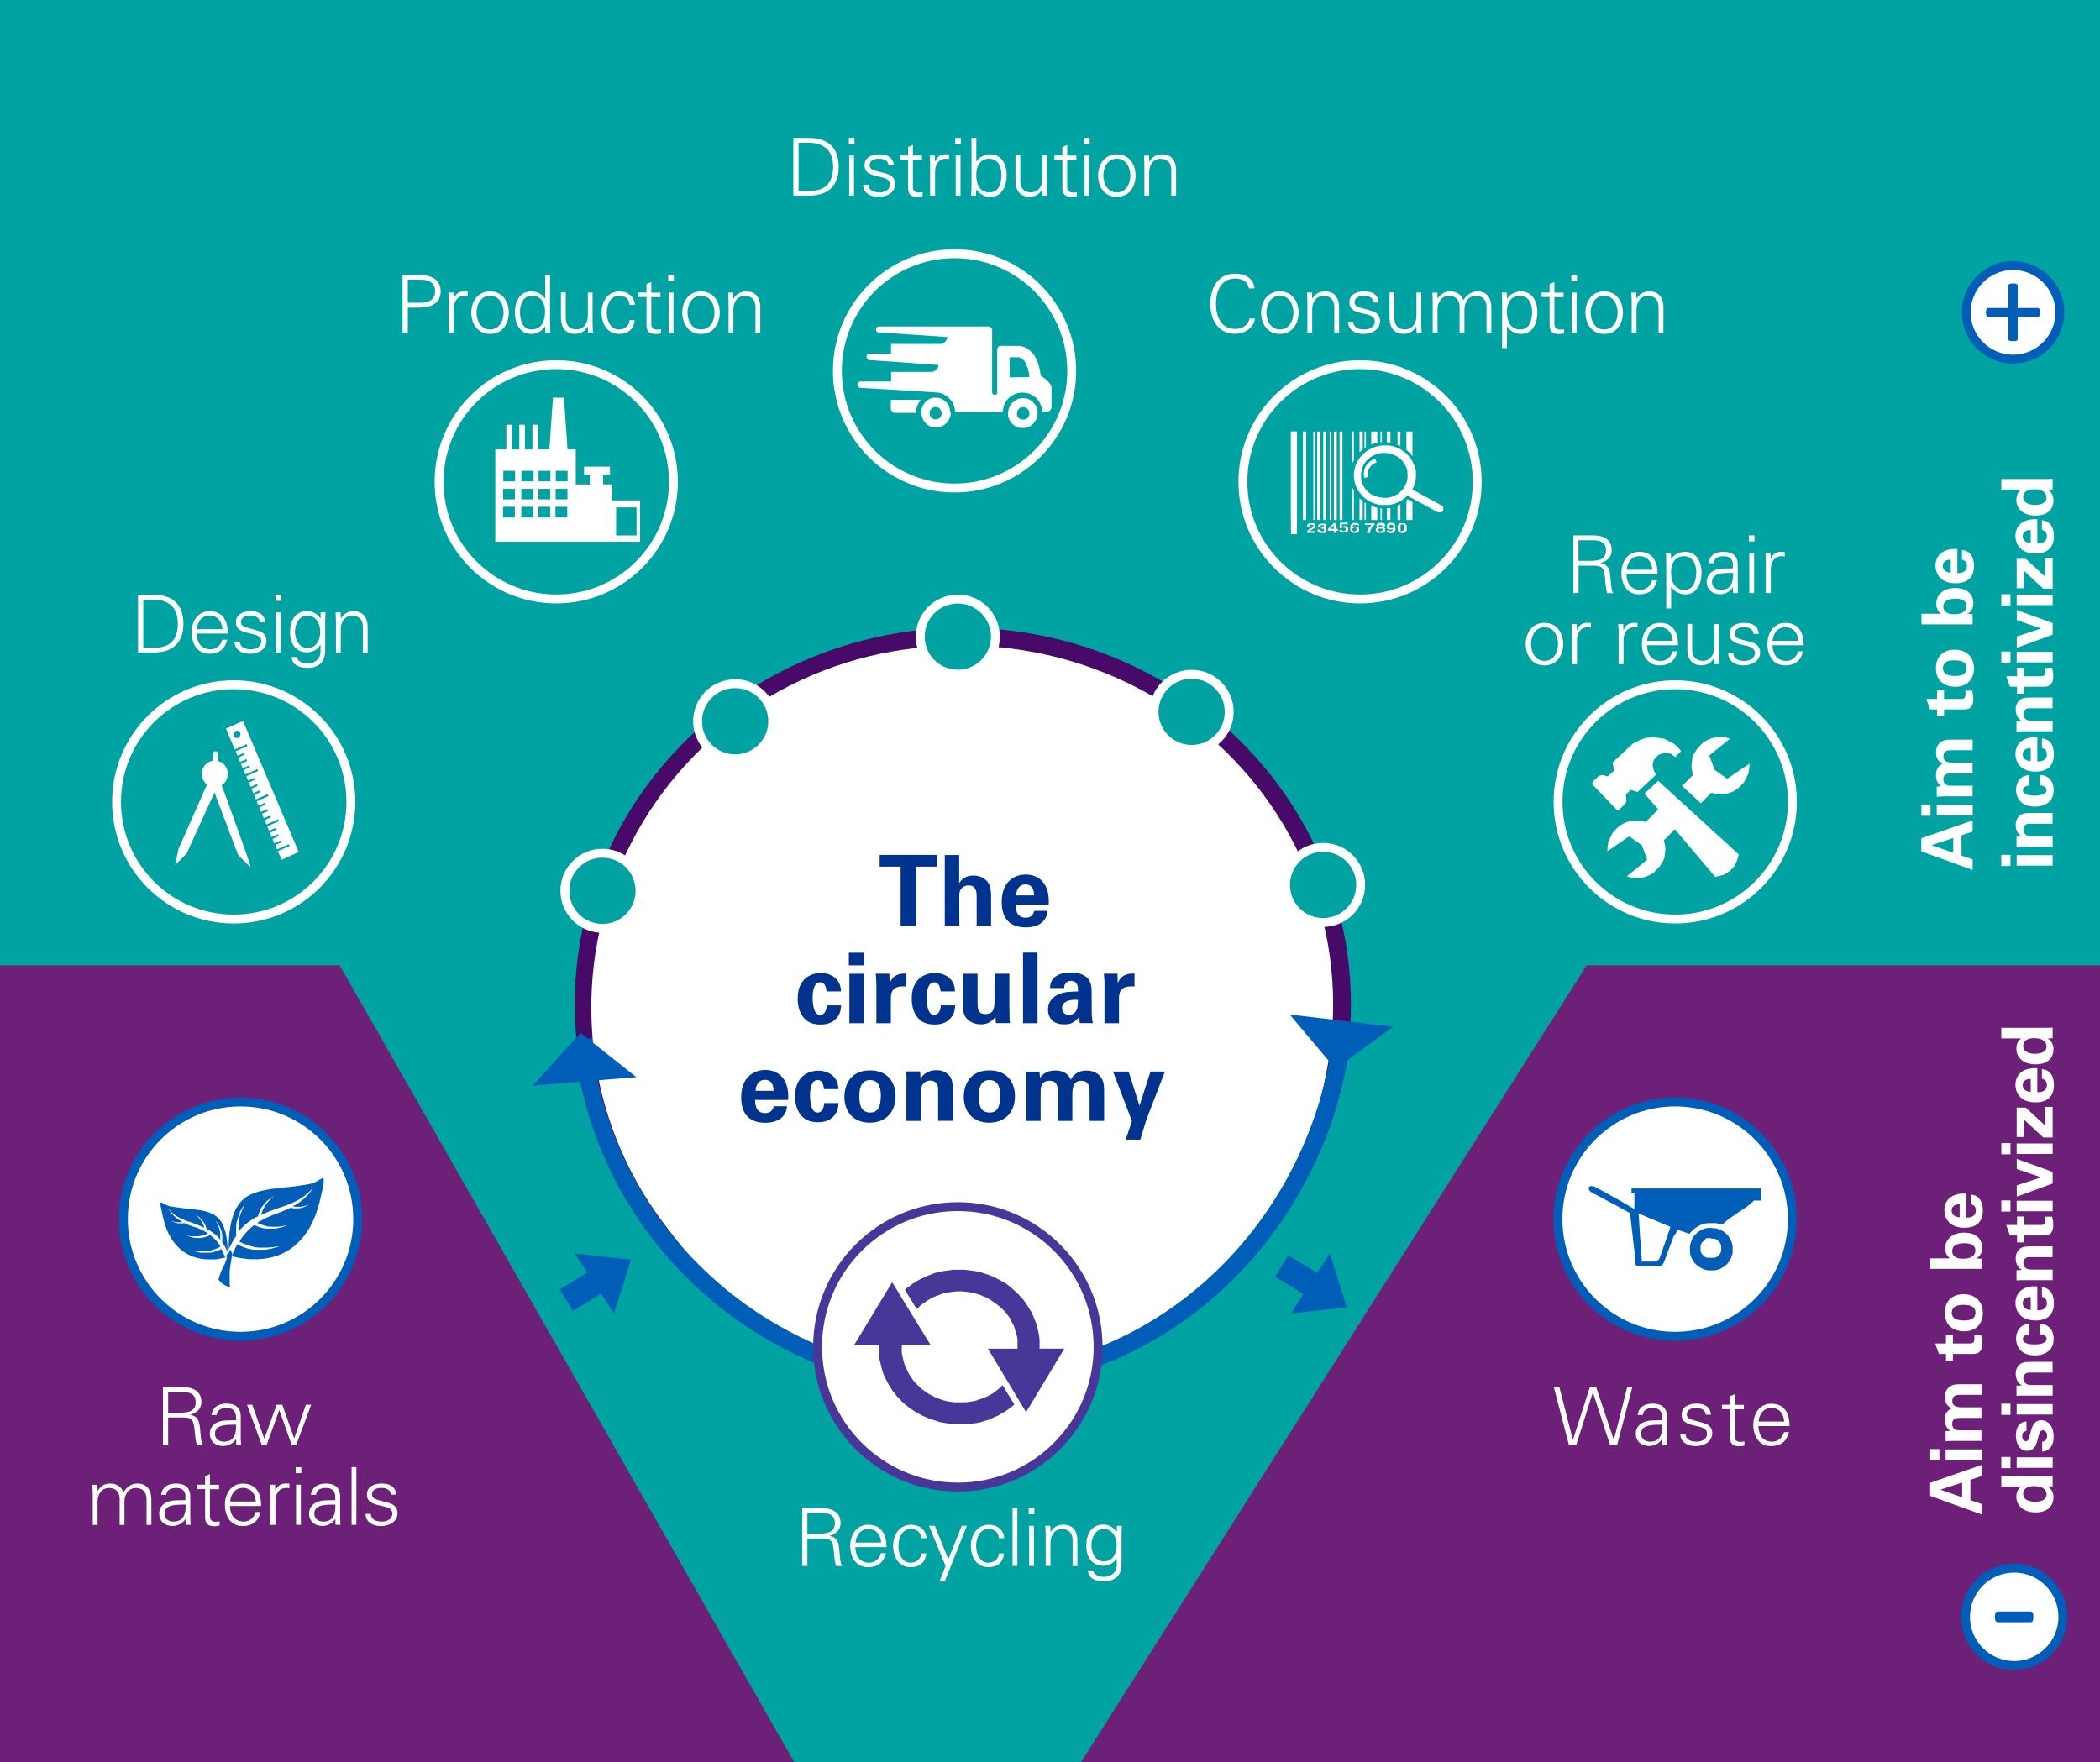 <?xml version="1.0" encoding="utf-8"?>
<!-- Generator: Adobe Illustrator 25.4.1, SVG Export Plug-In . SVG Version: 6.00 Build 0)  -->
<svg version="1.1" xmlns="http://www.w3.org/2000/svg" xmlns:xlink="http://www.w3.org/1999/xlink" x="0px" y="0px"
	 viewBox="0 0 236.41 198.43" style="enable-background:new 0 0 236.41 198.43;" xml:space="preserve">
<rect x="0" y="0" width="236.41" height="198.43" fill="#808080" stroke="none"/>
<style type="text/css">
	.st0{fill-rule:evenodd;clip-rule:evenodd;fill:#00A3A1;}
	.st1{fill-rule:evenodd;clip-rule:evenodd;fill:#6D2077;}
	.st2{fill:#FFFFFF;}
	.st3{fill:none;stroke:#FFFFFF;stroke-linejoin:round;stroke-miterlimit:10;}
	.st4{fill:#FFFFFF;stroke:#005EB8;stroke-linejoin:round;stroke-miterlimit:10;}
	.st5{fill:#005EB8;}
	.st6{fill-rule:evenodd;clip-rule:evenodd;fill:#FFFFFF;}
	.st7{fill:none;stroke:#470A68;stroke-width:2;stroke-linejoin:round;stroke-miterlimit:10;}
	.st8{fill:none;stroke:#005EB8;stroke-width:2;stroke-linejoin:round;stroke-miterlimit:10;}
	.st9{fill:none;stroke:#FFFFFF;stroke-width:2;stroke-linejoin:round;stroke-miterlimit:10;}
	.st10{fill:#00338D;}
	.st11{fill:#FFFFFF;stroke:#483698;stroke-linejoin:round;stroke-miterlimit:10;}
	.st12{fill:#483698;}
	.st13{fill:#00A3A1;stroke:#FFFFFF;stroke-linejoin:round;stroke-miterlimit:10;}
</style>
<g id="Layer_1">
	<rect class="st0" width="236.41" height="196.47"/>
	<rect x="-1.42" y="108.69" class="st1" width="240.17" height="91.66"/>
	<polygon class="st0" points="37.42,107.26 92.53,203.88 118.23,203.88 179.36,107.53 	"/>
	<g>
		<path class="st2" d="M177.45,162.69h-0.83l-1.69-6.5h0.62l1.51,5.92h0.02l1.9-5.92h0.71l1.98,5.92h0.02l1.5-5.92h0.57l-1.71,6.5
			h-0.8l-1.92-5.9h-0.02L177.45,162.69z"/>
		<path class="st2" d="M187.12,159.51c-0.05-0.74-0.43-0.97-1.07-0.97c-0.57,0-1.04,0.17-1.11,0.78h-0.58
			c0.13-0.93,0.83-1.28,1.69-1.28c1,0,1.62,0.46,1.6,1.49v2.14c-0.01,0.35,0.03,0.71,0.04,1.02h-0.56l-0.02-0.67h-0.02l-0.03,0.06
			c-0.2,0.38-0.8,0.74-1.41,0.74c-0.84,0-1.5-0.51-1.5-1.4c0-0.61,0.37-1.08,0.91-1.3c0.6-0.26,1.39-0.17,2.04-0.21V159.51z
			 M185.77,162.33c1.18,0,1.4-0.97,1.35-1.92c-0.77,0.03-2.37-0.12-2.37,1.02C184.75,162.04,185.22,162.33,185.77,162.33z"/>
		<path class="st2" d="M190.96,158.04c0.86,0,1.58,0.3,1.65,1.25h-0.58c-0.05-0.57-0.56-0.76-1.12-0.76c-0.5,0-1.02,0.2-1.02,0.73
			c0,0.67,0.87,0.6,2.1,1.04c0.47,0.16,0.77,0.57,0.77,1.05c0,1.02-0.95,1.48-1.9,1.48c-0.78,0-1.68-0.37-1.7-1.37h0.58
			c0.04,0.67,0.64,0.87,1.25,0.87c0.58,0,1.18-0.27,1.18-0.9c0-0.65-0.71-0.76-1.43-0.92c-0.71-0.17-1.43-0.38-1.43-1.21
			C189.31,158.36,190.17,158.04,190.96,158.04z"/>
		<path class="st2" d="M194.75,158.67h-0.9v-0.5h0.9v-0.96l0.54-0.23v1.2h1.03v0.5h-1.03v3.03c-0.01,0.41,0.21,0.64,0.62,0.64
			c0.16,0,0.32-0.01,0.47-0.05v0.47c-0.17,0.04-0.37,0.08-0.55,0.08c-1.14,0-1.08-0.73-1.08-1.34V158.67z"/>
		<path class="st2" d="M197.95,160.56c0.02,0.96,0.46,1.77,1.57,1.77c0.64,0,1.17-0.46,1.31-1.08h0.57
			c-0.28,1.08-0.95,1.58-2.04,1.58c-1.35,0-1.98-1.16-1.98-2.39c0-1.22,0.67-2.39,2.02-2.39c1.51,0,2.06,1.11,2.06,2.52H197.95z
			 M200.86,160.06c-0.06-0.87-0.53-1.53-1.47-1.53c-0.88,0-1.35,0.74-1.42,1.53H200.86z"/>
	</g>
	<g>
		<path class="st2" d="M18.93,162.69h-0.58v-6.5h2.12c0.57,0,1.04,0.04,1.53,0.34c0.45,0.27,0.67,0.74,0.67,1.36
			c0,0.7-0.5,1.21-1.25,1.4v0.02c0.83,0.13,1.01,0.69,1.09,1.45c0.12,1.05,0.08,1.54,0.34,1.94h-0.68
			c-0.15-0.43-0.19-0.89-0.23-1.35c-0.14-1.49-0.23-1.75-1.4-1.75h-1.61V162.69z M20.18,159.06c0.83,0,1.85-0.05,1.85-1.16
			c0-1.25-1.17-1.16-1.79-1.16h-1.31v2.32H20.18z"/>
		<path class="st2" d="M26.57,159.51c-0.05-0.74-0.43-0.97-1.07-0.97c-0.57,0-1.04,0.17-1.11,0.78h-0.58
			c0.14-0.93,0.83-1.28,1.69-1.28c1,0,1.62,0.46,1.6,1.49v2.14c-0.01,0.35,0.03,0.71,0.05,1.02H26.6l-0.02-0.67h-0.02l-0.03,0.06
			c-0.2,0.38-0.8,0.74-1.41,0.74c-0.84,0-1.5-0.51-1.5-1.4c0-0.61,0.37-1.08,0.91-1.3c0.6-0.26,1.39-0.17,2.04-0.21V159.51z
			 M25.22,162.33c1.18,0,1.4-0.97,1.35-1.92c-0.77,0.03-2.37-0.12-2.37,1.02C24.2,162.04,24.67,162.33,25.22,162.33z"/>
		<path class="st2" d="M29.75,161.98h0.02l1.37-3.81h0.64l1.33,3.77h0.02l1.31-3.77h0.59l-1.68,4.52h-0.51l-1.39-3.9h-0.02
			l-1.41,3.9h-0.55l-1.66-4.52h0.59L29.75,161.98z"/>
		<path class="st2" d="M10.99,167.84l0.02,0.02c0.31-0.56,0.83-0.82,1.41-0.82c0.71,0,1.27,0.4,1.47,0.99
			c0.33-0.53,0.85-0.99,1.56-0.99c1.48,0,1.59,1.31,1.59,1.83v2.83H16.5v-2.92c0-0.78-0.45-1.24-1.19-1.24
			c-0.89,0-1.3,0.75-1.3,1.56v2.6h-0.54v-2.92c0-0.78-0.45-1.24-1.19-1.24c-0.89,0-1.3,0.75-1.3,1.56v2.6h-0.54v-3.5
			c0-0.35-0.03-0.71-0.05-1.02h0.56L10.99,167.84z"/>
		<path class="st2" d="M20.89,168.51c-0.05-0.74-0.43-0.97-1.07-0.97c-0.57,0-1.04,0.17-1.11,0.78h-0.58
			c0.14-0.93,0.83-1.28,1.69-1.28c1,0,1.62,0.46,1.6,1.49v2.14c-0.01,0.35,0.03,0.71,0.04,1.02h-0.56l-0.02-0.67h-0.02l-0.03,0.06
			c-0.2,0.38-0.8,0.74-1.41,0.74c-0.84,0-1.5-0.51-1.5-1.4c0-0.61,0.37-1.08,0.91-1.3c0.6-0.26,1.39-0.17,2.04-0.21V168.51z
			 M19.54,171.33c1.18,0,1.4-0.97,1.35-1.92c-0.77,0.03-2.37-0.12-2.37,1.02C18.52,171.04,18.99,171.33,19.54,171.33z"/>
		<path class="st2" d="M23.09,167.67h-0.9v-0.5h0.9v-0.96l0.54-0.23v1.2h1.03v0.5h-1.03v3.03c-0.01,0.41,0.21,0.64,0.62,0.64
			c0.16,0,0.32-0.01,0.47-0.05v0.47c-0.17,0.04-0.37,0.08-0.55,0.08c-1.14,0-1.08-0.73-1.08-1.34V167.67z"/>
		<path class="st2" d="M25.89,169.56c0.02,0.96,0.46,1.77,1.57,1.77c0.64,0,1.17-0.46,1.31-1.08h0.57
			c-0.28,1.08-0.95,1.58-2.04,1.58c-1.35,0-1.98-1.16-1.98-2.39c0-1.22,0.68-2.39,2.02-2.39c1.51,0,2.06,1.11,2.06,2.52H25.89z
			 M28.8,169.06c-0.06-0.87-0.53-1.53-1.47-1.53c-0.88,0-1.35,0.74-1.42,1.53H28.8z"/>
		<path class="st2" d="M30.99,171.69h-0.54v-3.5c0.01-0.35-0.03-0.71-0.04-1.02h0.56l0.03,0.67h0.02c0.16-0.46,0.57-0.78,1.02-0.8
			c0.18-0.01,0.36,0,0.54,0.01v0.52c-0.11-0.01-0.23-0.04-0.33-0.04c-0.8,0-1.22,0.58-1.24,1.44V171.69z"/>
		<path class="st2" d="M33.92,165.87h-0.63v-0.67h0.63V165.87z M33.87,167.17v4.52h-0.54v-4.52H33.87z"/>
		<path class="st2" d="M37.75,168.51c-0.05-0.74-0.43-0.97-1.07-0.97c-0.57,0-1.04,0.17-1.11,0.78H35c0.14-0.93,0.83-1.28,1.69-1.28
			c1,0,1.62,0.46,1.6,1.49v2.14c-0.01,0.35,0.03,0.71,0.04,1.02h-0.56l-0.02-0.67h-0.02l-0.03,0.06c-0.2,0.38-0.8,0.74-1.41,0.74
			c-0.84,0-1.5-0.51-1.5-1.4c0-0.61,0.37-1.08,0.91-1.3c0.6-0.26,1.39-0.17,2.04-0.21V168.51z M36.4,171.33
			c1.18,0,1.4-0.97,1.35-1.92c-0.77,0.03-2.37-0.12-2.37,1.02C35.38,171.04,35.85,171.33,36.4,171.33z"/>
		<path class="st2" d="M40.12,171.69h-0.54v-6.5h0.54V171.69z"/>
		<path class="st2" d="M42.95,167.04c0.86,0,1.58,0.3,1.65,1.25h-0.58c-0.05-0.57-0.56-0.76-1.12-0.76c-0.5,0-1.02,0.2-1.02,0.73
			c0,0.67,0.87,0.6,2.1,1.04c0.47,0.16,0.77,0.57,0.77,1.05c0,1.02-0.95,1.48-1.9,1.48c-0.78,0-1.68-0.37-1.7-1.37h0.59
			c0.04,0.67,0.64,0.87,1.25,0.87c0.58,0,1.18-0.27,1.18-0.9c0-0.65-0.71-0.76-1.43-0.92c-0.71-0.17-1.43-0.38-1.43-1.21
			C41.29,167.36,42.15,167.04,42.95,167.04z"/>
	</g>
	<g>
		<polygon class="st2" points="100.74,46.49 100.66,46.47 100.57,46.44 100.49,46.41 100.42,46.34 100.37,46.28 100.32,46.21 
			100.31,46.12 100.29,46.03 100.29,45.02 103.67,45.02 103.55,45.17 103.45,45.32 103.36,45.48 103.28,45.65 103.22,45.83 
			103.17,46.02 103.13,46.21 103.12,46.41 103.12,46.49 		"/>
		<path class="st2" d="M113.67,42.49l2.2-0.03v-0.17l-0.02-0.17l-0.03-0.18l-0.05-0.19l-0.04-0.19l-0.07-0.2l-0.07-0.18L115.52,41
			l-0.1-0.19l-0.1-0.16l-0.12-0.14l-0.12-0.1l-0.13-0.09l-0.06-0.03l-0.07-0.04l-0.07-0.02h-0.08h-0.15h-0.86V42.49z M117.77,46.4
			h-0.43v-0.05l-0.03-0.21l-0.03-0.22l-0.07-0.2l-0.07-0.19l-0.1-0.2l-0.1-0.17l-0.12-0.17l-0.15-0.16l-0.16-0.13l-0.18-0.13
			l-0.18-0.11l-0.2-0.1l-0.2-0.07l-0.2-0.05l-0.23-0.03h-0.21h-0.22l-0.22,0.03l-0.2,0.05l-0.21,0.07l-0.19,0.1l-0.19,0.11
			l-0.17,0.13l-0.16,0.13l-0.15,0.16l-0.12,0.17l-0.12,0.18l-0.08,0.19l-0.08,0.2l-0.05,0.2l-0.04,0.21l-0.02,0.21v0.05h-5.38v-0.07
			v-0.2l-0.04-0.21l-0.05-0.19l-0.08-0.18l-0.08-0.17l-0.09-0.17l-0.12-0.15l-0.12-0.15l-0.14-0.12l-0.13-0.13l-0.16-0.11l-0.17-0.1
			l-0.17-0.09L106,44.29l-0.2-0.06l-0.19-0.03l-5.3-0.33l-3.41-0.2h-0.02h-0.07l-0.07-0.03L96.7,43.6l-0.05-0.05L96.6,43.5
			l-0.04-0.07l-0.02-0.07v-0.07v-0.02l0.02-0.07l0.03-0.07l0.03-0.05l0.05-0.05L96.71,43l0.07-0.04h0.07h0.06h3.41v-1.09h4.57h0.07
			l0.08-0.02l0.07-0.02l0.08-0.04l0.06-0.04l0.07-0.05l0.05-0.04l0.06-0.07l0.05-0.06l0.04-0.06l0.05-0.07l0.03-0.08l0.03-0.07
			l0.02-0.08v-0.07l-5.3-0.39l-2.4-0.16H97.9l-0.08-0.02l-0.07-0.02l-0.05-0.04l-0.06-0.05l-0.03-0.06l-0.03-0.07l-0.02-0.07v-0.07
			v-0.02v-0.06l0.02-0.07l0.05-0.06l0.04-0.04l0.05-0.05l0.06-0.03h0.07h0.06h2.4v-1.09h5.56h0.08l0.08-0.02l0.07-0.03l0.08-0.03
			l0.05-0.05l0.07-0.04l0.06-0.05l0.06-0.06l0.05-0.06l0.04-0.07l0.05-0.07l0.03-0.07l0.03-0.08l0.02-0.07v-0.08l-6.31-0.43
			l-1.39-0.09h-0.08l-0.07-0.03l-0.06-0.04l-0.05-0.05l-0.03-0.06l-0.03-0.07V37.2v-0.08V37.1v-0.07v-0.07l0.04-0.05l0.05-0.05
			l0.05-0.04l0.07-0.04l0.05-0.02h12.39h0.08l0.08,0.04l0.07,0.04l0.06,0.06l0.07,0.07l0.03,0.07l0.03,0.09v0.09v1.74v5.27
			l0.02,0.05l0.03,0.06l0.03,0.04l0.06,0.05h0.03h0.07l0.07,0.02l0.05-0.02h0.06h0.06l0.03-0.05l0.03-0.04l0.03-0.06v-0.05v-0.07
			v-4.81l0.02-0.07l0.03-0.08l0.03-0.07l0.05-0.07l0.05-0.04l0.06-0.04l0.08-0.03h0.07h1.9h0.2l0.19,0.02l0.18,0.05l0.17,0.05
			l0.16,0.07l0.16,0.09l0.15,0.09l0.12,0.1l0.14,0.12l0.12,0.12l0.1,0.12l0.11,0.13l0.1,0.13l0.08,0.13l0.07,0.14l0.08,0.14
			l0.1,0.23l0.08,0.24l0.08,0.25l0.07,0.24l0.05,0.24l0.04,0.22l0.03,0.23l0.02,0.19l-0.01-0.01l0.01,0.03l0-0.02l0.21,0.14
			l0.25,0.18l0.12,0.1l0.13,0.11l0.11,0.12l0.12,0.12l0.09,0.12l0.05,0.08l0.05,0.09l0.05,0.09l0.03,0.1l0.02,0.12v0.13v1.95v0.12
			L118.35,46l-0.07,0.12l-0.07,0.09l-0.1,0.09l-0.1,0.05l-0.12,0.05H117.77z"/>
		<path class="st2" d="M114.92,45.89l-0.12,0.05l-0.09,0.08l-0.08,0.09l-0.07,0.12l-0.04,0.11l-0.03,0.14v0.04v0.08v0.07v0.07
			l0.02,0.06l0.03,0.07l0.04,0.06l0.08,0.11l0.11,0.09l0.05,0.04l0.07,0.03l0.07,0.02h0.07l0.05,0.02h0.08h0.12l0.07-0.02h0.07
			l0.07-0.02l0.05-0.03l0.06-0.04l0.1-0.09l0.08-0.11l0.05-0.06l0.02-0.07l0.03-0.05v-0.08V46.6v-0.08v-0.04l-0.03-0.14l-0.04-0.11
			l-0.07-0.12l-0.08-0.09l-0.1-0.08l-0.12-0.05l-0.11-0.04h-0.13h-0.12L114.92,45.89z M115.12,48.19h-0.17l-0.17-0.02l-0.16-0.05
			l-0.14-0.05L114.32,48l-0.14-0.09l-0.12-0.1l-0.12-0.11l-0.1-0.12l-0.1-0.13l-0.08-0.13l-0.08-0.16l-0.05-0.15l-0.04-0.16v-0.18
			V46.5v-0.04l0.02-0.17l0.02-0.16l0.06-0.16l0.05-0.15l0.08-0.14l0.08-0.14l0.1-0.11l0.11-0.12l0.12-0.11l0.13-0.09l0.13-0.08
			l0.15-0.08l0.15-0.05l0.15-0.04l0.16-0.02h0.17h0.17l0.16,0.02l0.16,0.04l0.15,0.05l0.14,0.08l0.13,0.08l0.13,0.09l0.11,0.11
			l0.1,0.12l0.1,0.11l0.09,0.14l0.07,0.14l0.06,0.15l0.05,0.16l0.03,0.16v0.17h-0.02v0.04v0.17l-0.02,0.18l-0.05,0.16l-0.05,0.15
			l-0.08,0.16l-0.08,0.13l-0.09,0.13l-0.11,0.12l-0.11,0.11l-0.13,0.1L115.92,48l-0.15,0.07l-0.15,0.05l-0.16,0.05l-0.17,0.02
			H115.12z"/>
		<path class="st2" d="M105.09,45.87l-0.12,0.05L104.88,46l-0.08,0.09l-0.07,0.09l-0.05,0.12l-0.03,0.13l-0.02,0.04v0.04h0.03v0.08
			l0.02,0.07l0.02,0.07v0.06l0.04,0.07l0.03,0.06l0.08,0.1l0.09,0.09l0.07,0.04l0.05,0.03l0.07,0.02h0.06l0.08,0.02h0.13l0.06-0.02
			h0.07l0.07-0.02l0.06-0.03l0.06-0.04l0.1-0.09l0.08-0.1l0.04-0.06l0.03-0.07v-0.05l0.03-0.08v-0.07V46.5v-0.04v-0.04l-0.04-0.13
			l-0.05-0.12l-0.07-0.09L105.78,46l-0.1-0.08l-0.11-0.05l-0.11-0.04h-0.12h-0.12L105.09,45.87z M105.39,48.14h-0.17l-0.16-0.02
			l-0.16-0.05l-0.16-0.05l-0.15-0.07l-0.12-0.09l-0.14-0.1l-0.11-0.11l-0.11-0.12l-0.1-0.13l-0.08-0.13l-0.07-0.16l-0.05-0.15
			l-0.04-0.16l-0.03-0.18v-0.17v-0.04v-0.12v-0.11v-0.11l0.04-0.12l0.04-0.11l0.04-0.09l0.05-0.1l0.05-0.09l0.07-0.09l0.05-0.09
			l0.07-0.08l0.08-0.08l0.08-0.07l0.08-0.07l0.08-0.05l0.09-0.06l0.18-0.09l0.2-0.07l0.09-0.02h0.1h0.09h0.1h0.02h0.17l0.15,0.02
			l0.16,0.04l0.15,0.05l0.14,0.07l0.13,0.09l0.13,0.09l0.12,0.1l0.11,0.11l0.09,0.13l0.08,0.12l0.06,0.17l0.05,0.15l0.05,0.16
			l0.03,0.16l0.02,0.18v0.04l0.05-0.05v0.17l-0.02,0.18l-0.05,0.16l-0.05,0.15l-0.08,0.16l-0.08,0.13l-0.09,0.13l-0.1,0.12
			l-0.12,0.11l-0.12,0.1l-0.14,0.09l-0.15,0.07l-0.15,0.05l-0.15,0.05l-0.17,0.02H105.39z"/>
	</g>
	<path class="st2" d="M185.12,89.38L185.12,89.38L185.12,89.38L185.12,89.38z M189.37,88.49l1.24-1.24l-0.14-0.49l-0.06-0.48
		l0.06-0.53l0.06-0.48l0.18-0.42l0.31-0.48l0.31-0.36l0.36-0.36l0.36-0.24l0.36-0.18l0.36-0.12l0.42-0.12h0.78l0.36,0.06l0.42,0.12
		l-2.33,1.9l0.6,1.61l1.43,1.01l0.04-0.03l2.45-1.67v0.36l-0.06,0.41l-0.06,0.36l-0.18,0.36l-0.18,0.36l-0.18,0.31l-0.31,0.31
		l-0.31,0.31l-0.36,0.24l-0.36,0.18l-0.36,0.12l-0.36,0.06l-0.42,0.06h-0.36l-0.42-0.06l-0.36-0.12l-1.19,1.19L189.37,88.49z
		 M182.01,91.18l-0.06-0.06l-2.63-2.74l-0.06-0.06v-0.18l0.06-0.12l0.66-0.65l0.24-0.06l0.18-0.06l0.6,0.18l0.72-0.68l-0.18-0.89
		l2.09-1.96l0.31-0.24l0.36-0.18l0.36-0.18l0.36-0.12l0.36-0.12h0.42l0.36-0.06l0.42,0.06l0.36,0.06l0.42,0.06l0.36,0.18l0.31,0.18
		l0.36,0.18l0.31,0.24l0.31,0.31l0.24,0.31l-0.66,0.66l-0.24-0.18l-0.24-0.18l-0.31-0.06l-0.24-0.06l-0.31,0.06l-0.24,0.06
		l-0.31,0.12l-0.18,0.18l-0.24,0.24l-0.12,0.21l-0.06,0.24l-0.06,0.31l0.06,0.24l0.06,0.31l0.12,0.24l0.16,0.24l-2.09,1.96
		l-0.78-0.24l-0.54,0.54l0.06,0.65v0.18l-0.12,0.18l-0.66,0.66h0l-0.12,0.06H182.01z M183.82,98.85l-0.26-0.05l-0.42-0.12l2.3-1.89
		l-0.6-1.61l-1.43-1.01l-2.45,1.67v-0.36l0.06-0.42l0.06-0.36l0.18-0.36l0.18-0.36l0.18-0.31l0.31-0.31l0.31-0.31l0.36-0.24
		l0.36-0.18l0.36-0.12l0.36-0.06l0.42-0.06h0.37l0.42,0.06l0.36,0.12l1.43-1.43l-1.55-1.79l1.55-1.42l9.06,8.27l-0.12,0.48
		l-0.18,0.48l-0.24,0.42l-0.31,0.36l-0.42,0.31l-0.42,0.24l-0.42,0.12l-0.54,0.12l-4.54-5.36l-1.24,1.25l0.12,0.48l0.06,0.48
		l-0.06,0.53l-0.06,0.48l-0.18,0.42l-0.31,0.48l-0.31,0.36l-0.36,0.36l-0.36,0.24l-0.36,0.18l-0.36,0.12l-0.36,0.1H183.82z"/>
	<g>
		<polygon class="st2" points="24.04,88.62 23.89,88.6 23.75,88.56 23.61,88.51 23.48,88.45 23.36,88.38 23.25,88.29 23.14,88.19 
			23.05,88.09 22.97,87.97 22.9,87.85 22.83,87.71 22.78,87.58 22.75,87.44 22.73,87.28 22.72,87.14 22.73,86.98 22.75,86.84 
			22.78,86.69 22.83,86.55 22.9,86.43 22.97,86.3 23.05,86.19 23.14,86.08 23.25,85.99 23.36,85.89 23.48,85.82 23.61,85.76 
			23.75,85.71 23.89,85.67 24.04,85.66 24.18,85.65 24.34,85.66 24.48,85.67 24.61,85.71 24.76,85.76 24.89,85.82 25,85.89 
			25.11,85.99 25.22,86.08 25.32,86.19 25.4,86.3 25.48,86.43 25.53,86.55 25.58,86.69 25.62,86.84 25.64,86.98 25.64,87.14 
			25.64,87.28 25.62,87.44 25.58,87.58 25.53,87.71 25.48,87.85 25.4,87.97 25.32,88.09 25.22,88.19 25.11,88.29 25,88.38 
			24.89,88.45 24.76,88.51 24.61,88.56 24.48,88.6 24.34,88.62 24.18,88.63 		"/>
		<polygon class="st2" points="24.26,86.19 24.25,86.19 24.2,86.19 24.15,86.18 24.1,86.16 24.06,86.12 24.03,86.08 24.01,86.03 
			23.99,85.98 23.99,85.94 23.99,84.86 23.99,84.81 24.01,84.75 24.03,84.71 24.06,84.67 24.1,84.64 24.15,84.62 24.2,84.6 
			24.25,84.59 24.26,84.59 24.31,84.6 24.36,84.62 24.41,84.64 24.45,84.67 24.48,84.71 24.51,84.75 24.53,84.81 24.53,84.86 
			24.53,85.94 24.53,85.98 24.51,86.03 24.48,86.08 24.45,86.12 24.41,86.16 24.36,86.18 24.31,86.19 		"/>
		<g>
			<polygon class="st2" points="28.15,97.56 28.09,97.52 28.01,97.45 27.91,97.36 27.69,97.15 27.44,96.9 27.2,96.65 26.99,96.44 
				26.84,96.28 26.79,96.23 26.76,96.13 26.66,95.87 26.51,95.47 26.31,94.95 26.08,94.34 25.81,93.66 25.55,92.93 25.26,92.17 
				24.97,91.4 24.69,90.67 24.43,89.99 24.2,89.36 24.01,88.84 23.85,88.43 23.75,88.16 23.72,88.06 24.73,87.8 24.76,87.91 
				24.88,88.22 25.06,88.7 25.29,89.32 25.56,90.06 25.86,90.89 26.18,91.78 26.51,92.7 26.84,93.6 27.15,94.48 27.44,95.31 
				27.71,96.05 27.92,96.68 28.08,97.15 28.14,97.33 28.17,97.46 28.19,97.55 28.19,97.57 			"/>
			<polygon class="st2" points="20.1,95.58 23.54,87.8 24.64,88.15 24.6,88.24 21.02,96.08 19.72,97.41 			"/>
			<path class="st2" d="M26.53,82.31l-0.03,0.02l-0.04,0.02l-0.03,0.02L26.4,82.4l-0.05,0.07l-0.04,0.08l-0.02,0.07v0.08v0.05v0.04
				v0.04v0.04l0.02,0.04l0.02,0.03l0.03,0.04L26.39,83l0.05,0.05l0.08,0.03l0.07,0.02h0.08h0.04h0.04l0.04-0.02h0.03l0.04-0.02
				l0.03-0.03l0.03-0.03l0.04-0.02l0.04-0.07l0.03-0.06l0.03-0.08V82.7v-0.04v-0.05l-0.02-0.04v-0.05v-0.01l-0.02-0.03v-0.04
				l-0.03-0.04l-0.04-0.02l-0.06-0.05l-0.07-0.05h-0.08h-0.07h-0.05h-0.04h-0.05L26.53,82.31z M31.27,95.84l1.33-0.57l-0.09-0.21
				l-1.33,0.59l-0.2-0.49l0.7-0.31l-0.09-0.22l-0.7,0.33l-0.21-0.49l0.71-0.33l-0.1-0.21l-0.7,0.33l-0.2-0.49l0.7-0.33l-0.09-0.21
				l-0.71,0.31l-0.2-0.49l1.33-0.59l-0.09-0.22l-1.33,0.6l-0.21-0.49l0.71-0.31l-0.09-0.22l-0.71,0.31l-0.21-0.49l0.7-0.33
				l-0.09-0.21l-0.71,0.31l-0.2-0.49l0.71-0.31l-0.09-0.22l-0.7,0.33l-0.21-0.49l1.33-0.59l-0.09-0.22l-1.33,0.59l-0.2-0.48
				l0.7-0.33l-0.09-0.21l-0.7,0.31l-0.21-0.49l0.7-0.31l-0.09-0.22l-0.7,0.33l-0.21-0.49l0.71-0.33l-0.09-0.21l-0.7,0.31l-0.2-0.48
				l1.33-0.6l-0.09-0.21l-1.33,0.6l-0.21-0.49l0.69-0.31l-0.08-0.22l-0.7,0.33l-0.21-0.49l0.7-0.33l-0.09-0.21l-0.71,0.31l-0.2-0.48
				l0.7-0.33l-0.09-0.21l-0.7,0.31l-0.21-0.48l1.33-0.59l-0.09-0.22l-1.33,0.6v0l-1-2.35l1.92-0.85l6.27,14.75l-1.92,0.86
				L31.27,95.84z"/>
		</g>
	</g>
	<g>
		<path class="st2" d="M17.3,66.97c2.13,0,3.35,1.1,3.35,3.25c0,2.15-1.22,3.25-3.35,3.25h-1.76v-6.5H17.3z M17.45,72.93
			c1.83,0,2.57-1.07,2.57-2.71c0-1.92-1.12-2.76-2.97-2.71h-0.92v5.42H17.45z"/>
		<path class="st2" d="M22.14,71.34c0.02,0.96,0.46,1.77,1.57,1.77c0.64,0,1.17-0.46,1.31-1.08h0.57c-0.28,1.08-0.95,1.58-2.04,1.58
			c-1.35,0-1.98-1.16-1.98-2.4c0-1.22,0.68-2.39,2.02-2.39c1.51,0,2.06,1.11,2.06,2.52H22.14z M25.04,70.84
			c-0.06-0.87-0.53-1.53-1.47-1.53c-0.88,0-1.35,0.74-1.42,1.53H25.04z"/>
		<path class="st2" d="M28.2,68.82c0.86,0,1.58,0.3,1.65,1.25h-0.58c-0.05-0.57-0.56-0.76-1.12-0.76c-0.5,0-1.02,0.2-1.02,0.73
			c0,0.67,0.87,0.6,2.1,1.04c0.47,0.16,0.77,0.57,0.77,1.05c0,1.02-0.95,1.48-1.9,1.48c-0.78,0-1.68-0.37-1.7-1.37h0.59
			c0.04,0.68,0.64,0.87,1.25,0.87c0.58,0,1.18-0.27,1.18-0.9c0-0.65-0.71-0.76-1.43-0.92c-0.71-0.17-1.43-0.38-1.43-1.22
			C26.55,69.14,27.41,68.82,28.2,68.82z"/>
		<path class="st2" d="M31.67,67.65h-0.63v-0.68h0.63V67.65z M31.62,68.95v4.52h-0.54v-4.52H31.62z"/>
		<path class="st2" d="M36.09,68.95h0.56c-0.02,0.31-0.04,0.67-0.04,1.02v2.71c0,0.9,0.04,1.85-0.95,2.31
			c-0.36,0.17-0.6,0.21-1.03,0.21c-0.82,0-1.79-0.28-1.79-1.22h0.59c0.06,0.54,0.7,0.72,1.28,0.72c0.7,0,1.35-0.5,1.37-1.25v-0.85
			h-0.02c-0.26,0.53-0.88,0.85-1.47,0.85c-1.36,0-1.94-1.04-1.94-2.28c0-1.22,0.55-2.36,1.93-2.36c0.66,0,1.13,0.31,1.49,0.84
			l0.02-0.04L36.09,68.95z M34.61,69.31c-0.98,0-1.4,0.99-1.4,1.82s0.42,1.83,1.41,1.83c1.04,0,1.43-0.96,1.43-1.85
			C36.06,70.25,35.58,69.31,34.61,69.31z"/>
		<path class="st2" d="M38.36,73.47h-0.54v-3.5c0-0.35-0.03-0.71-0.04-1.02h0.56l0.03,0.67l0.02,0.02c0.31-0.56,0.83-0.82,1.41-0.82
			c1.48,0,1.59,1.31,1.59,1.83v2.83h-0.54v-2.92c0-0.78-0.45-1.24-1.19-1.24c-0.89,0-1.3,0.75-1.3,1.56V73.47z"/>
	</g>
	<g>
		<path class="st2" d="M45.32,37.46v-6.5h1.63c1.25-0.03,2.66,0.29,2.66,1.84c0,1.55-1.4,1.86-2.66,1.84h-1.04v2.83H45.32z
			 M45.91,34.09h1.42c0.87,0,1.65-0.28,1.65-1.3c0-1.02-0.77-1.3-1.65-1.3h-1.42V34.09z"/>
		<path class="st2" d="M51.06,37.46h-0.54v-3.5c0.01-0.35-0.03-0.71-0.04-1.02h0.56l0.03,0.67h0.02c0.16-0.46,0.57-0.78,1.02-0.8
			c0.18-0.01,0.36,0,0.54,0.01v0.52c-0.11-0.01-0.23-0.04-0.33-0.04c-0.8,0-1.22,0.58-1.24,1.44V37.46z"/>
		<path class="st2" d="M57.28,35.2c0,1.19-0.67,2.4-2.11,2.4s-2.11-1.21-2.11-2.4s0.67-2.39,2.11-2.39S57.28,34.01,57.28,35.2z
			 M55.17,33.3c-1.09,0-1.52,1.06-1.52,1.9s0.43,1.9,1.52,1.9s1.52-1.06,1.52-1.9S56.26,33.3,55.17,33.3z"/>
		<path class="st2" d="M61.38,36.8l-0.02-0.04c-0.37,0.54-0.92,0.84-1.55,0.84c-1.34,0-1.85-1.28-1.85-2.41
			c0-1.17,0.51-2.38,1.85-2.38c0.6,0,1.23,0.29,1.55,0.82l0.02-0.02v-2.65h0.54v5.48c0,0.35,0.03,0.71,0.04,1.02h-0.56L61.38,36.8z
			 M59.9,33.3c-1.03,0-1.36,0.95-1.36,1.82c0,0.84,0.24,1.98,1.28,1.98c1.18,0,1.54-0.98,1.54-2.01
			C61.36,34.18,60.96,33.3,59.9,33.3z"/>
		<path class="st2" d="M66.17,32.94h0.54v3.5c0,0.35,0.03,0.71,0.04,1.02H66.2l-0.03-0.67l-0.02-0.02
			c-0.31,0.56-0.83,0.82-1.41,0.82c-1.48,0-1.59-1.31-1.59-1.83v-2.83h0.54v2.92c0,0.78,0.45,1.24,1.19,1.24
			c0.89,0,1.3-0.75,1.3-1.56V32.94z"/>
		<path class="st2" d="M70.88,34.33c-0.04-0.69-0.49-1.03-1.23-1.03c-0.83,0-1.34,0.86-1.34,1.89c0,1.04,0.51,1.91,1.34,1.91
			c0.7,0,1.19-0.43,1.23-1.05h0.58c-0.14,1.04-0.74,1.55-1.76,1.55c-1.35,0-1.98-1.16-1.98-2.4c0-1.22,0.68-2.39,2.02-2.39
			c0.93,0,1.68,0.56,1.73,1.52H70.88z"/>
		<path class="st2" d="M72.78,33.44h-0.9v-0.5h0.9v-0.96l0.54-0.23v1.2h1.03v0.5h-1.03v3.02c-0.01,0.41,0.21,0.64,0.62,0.64
			c0.16,0,0.32-0.01,0.47-0.05v0.47c-0.17,0.04-0.37,0.08-0.55,0.08c-1.14,0-1.08-0.73-1.08-1.34V33.44z"/>
		<path class="st2" d="M75.86,31.64h-0.63v-0.68h0.63V31.64z M75.82,32.94v4.52h-0.54v-4.52H75.82z"/>
		<path class="st2" d="M81.03,35.2c0,1.19-0.67,2.4-2.11,2.4s-2.11-1.21-2.11-2.4s0.67-2.39,2.11-2.39S81.03,34.01,81.03,35.2z
			 M78.92,33.3c-1.09,0-1.52,1.06-1.52,1.9s0.43,1.9,1.52,1.9s1.52-1.06,1.52-1.9S80.01,33.3,78.92,33.3z"/>
		<path class="st2" d="M82.56,37.46h-0.54v-3.5c0-0.35-0.03-0.71-0.04-1.02h0.56l0.03,0.67l0.02,0.02c0.31-0.56,0.83-0.82,1.41-0.82
			c1.48,0,1.59,1.31,1.59,1.83v2.83h-0.54v-2.92c0-0.78-0.45-1.24-1.19-1.24c-0.89,0-1.3,0.75-1.3,1.56V37.46z"/>
	</g>
	<g>
		<path class="st2" d="M91.07,15.53c2.13,0,3.35,1.1,3.35,3.25s-1.22,3.25-3.35,3.25h-1.76v-6.5H91.07z M91.22,21.49
			c1.83,0,2.57-1.07,2.57-2.71c0-1.92-1.12-2.76-2.97-2.71H89.9v5.42H91.22z"/>
		<path class="st2" d="M96.19,16.21h-0.63v-0.68h0.63V16.21z M96.14,17.51v4.52H95.6v-4.52H96.14z"/>
		<path class="st2" d="M98.97,17.38c0.86,0,1.58,0.3,1.65,1.25h-0.58c-0.05-0.57-0.56-0.76-1.12-0.76c-0.5,0-1.02,0.2-1.02,0.73
			c0,0.67,0.87,0.6,2.1,1.04c0.47,0.16,0.77,0.57,0.77,1.05c0,1.02-0.95,1.48-1.9,1.48c-0.78,0-1.68-0.37-1.7-1.37h0.59
			c0.04,0.68,0.64,0.87,1.25,0.87c0.58,0,1.18-0.27,1.18-0.9c0-0.65-0.71-0.76-1.43-0.92c-0.71-0.17-1.43-0.38-1.43-1.22
			C97.31,17.7,98.18,17.38,98.97,17.38z"/>
		<path class="st2" d="M102.23,18.01h-0.9v-0.5h0.9v-0.96l0.54-0.23v1.2h1.03v0.5h-1.03v3.02c-0.01,0.41,0.21,0.64,0.62,0.64
			c0.16,0,0.32-0.01,0.47-0.05v0.47c-0.17,0.04-0.37,0.08-0.55,0.08c-1.14,0-1.08-0.73-1.08-1.34V18.01z"/>
		<path class="st2" d="M105.25,22.03h-0.54v-3.5c0.01-0.35-0.03-0.71-0.04-1.02h0.56l0.03,0.67h0.02c0.16-0.46,0.57-0.78,1.02-0.8
			c0.18-0.01,0.36,0,0.54,0.01v0.52c-0.11-0.01-0.23-0.04-0.33-0.04c-0.8,0-1.22,0.58-1.24,1.44V22.03z"/>
		<path class="st2" d="M108.17,16.21h-0.63v-0.68h0.63V16.21z M108.13,17.51v4.52h-0.54v-4.52H108.13z"/>
		<path class="st2" d="M109.88,22.03h-0.56c0.02-0.31,0.05-0.67,0.05-1.02v-5.48h0.54v2.65l0.02,0.02c0.31-0.53,0.95-0.82,1.55-0.82
			c1.34,0,1.85,1.21,1.85,2.38c0,1.13-0.51,2.41-1.83,2.41c-0.66,0-1.21-0.3-1.58-0.84l-0.02,0.04L109.88,22.03z M109.9,19.68
			c0,1.03,0.36,1.99,1.54,1.99c1.04,0,1.3-1.13,1.3-1.96c0-0.86-0.35-1.84-1.38-1.84C110.31,17.87,109.9,18.76,109.9,19.68z"/>
		<path class="st2" d="M117.35,17.51h0.54v3.5c0,0.35,0.03,0.71,0.04,1.02h-0.56l-0.03-0.67l-0.02-0.02
			c-0.31,0.56-0.83,0.82-1.41,0.82c-1.48,0-1.59-1.31-1.59-1.83v-2.83h0.54v2.92c0,0.78,0.45,1.24,1.19,1.24
			c0.89,0,1.3-0.75,1.3-1.56V17.51z"/>
		<path class="st2" d="M119.6,18.01h-0.9v-0.5h0.9v-0.96l0.54-0.23v1.2h1.03v0.5h-1.03v3.02c-0.01,0.41,0.21,0.64,0.62,0.64
			c0.16,0,0.32-0.01,0.47-0.05v0.47c-0.17,0.04-0.37,0.08-0.55,0.08c-1.14,0-1.08-0.73-1.08-1.34V18.01z"/>
		<path class="st2" d="M122.67,16.21h-0.63v-0.68h0.63V16.21z M122.63,17.51v4.52h-0.54v-4.52H122.63z"/>
		<path class="st2" d="M127.84,19.77c0,1.19-0.67,2.4-2.11,2.4s-2.11-1.21-2.11-2.4s0.67-2.39,2.11-2.39S127.84,18.58,127.84,19.77z
			 M125.73,17.87c-1.09,0-1.52,1.06-1.52,1.9s0.43,1.9,1.52,1.9c1.09,0,1.52-1.06,1.52-1.9S126.82,17.87,125.73,17.87z"/>
		<path class="st2" d="M129.37,22.03h-0.54v-3.5c0-0.35-0.03-0.71-0.04-1.02h0.56l0.03,0.67l0.02,0.02
			c0.32-0.56,0.83-0.82,1.41-0.82c1.48,0,1.59,1.31,1.59,1.83v2.83h-0.54v-2.92c0-0.78-0.45-1.24-1.19-1.24
			c-0.89,0-1.3,0.75-1.3,1.56V22.03z"/>
	</g>
	<g>
		<path class="st2" d="M140.59,32.48c-0.11-0.79-0.79-1.12-1.53-1.12c-1.67,0-2.17,1.51-2.17,2.84s0.5,2.84,2.17,2.84
			c0.72,0,1.44-0.36,1.6-1.17h0.63c-0.19,1.09-1.19,1.71-2.23,1.71c-1.97,0-2.8-1.58-2.8-3.39c0-1.78,0.84-3.38,2.8-3.38
			c1.06,0,2.07,0.49,2.16,1.66H140.59z"/>
		<path class="st2" d="M146.19,35.2c0,1.19-0.67,2.4-2.11,2.4s-2.11-1.21-2.11-2.4s0.67-2.39,2.11-2.39S146.19,34.01,146.19,35.2z
			 M144.09,33.3c-1.09,0-1.52,1.06-1.52,1.9s0.43,1.9,1.52,1.9c1.09,0,1.52-1.06,1.52-1.9S145.18,33.3,144.09,33.3z"/>
		<path class="st2" d="M147.72,37.46h-0.54v-3.5c0-0.35-0.03-0.71-0.04-1.02h0.56l0.03,0.67l0.02,0.02
			c0.32-0.56,0.83-0.82,1.41-0.82c1.48,0,1.59,1.31,1.59,1.83v2.83h-0.54v-2.92c0-0.78-0.45-1.24-1.19-1.24
			c-0.89,0-1.3,0.75-1.3,1.56V37.46z"/>
		<path class="st2" d="M153.56,32.81c0.86,0,1.58,0.3,1.65,1.25h-0.58c-0.05-0.57-0.56-0.76-1.12-0.76c-0.5,0-1.02,0.2-1.02,0.73
			c0,0.67,0.87,0.6,2.1,1.04c0.47,0.16,0.77,0.57,0.77,1.05c0,1.02-0.95,1.48-1.9,1.48c-0.78,0-1.68-0.37-1.7-1.37h0.58
			c0.04,0.68,0.64,0.87,1.25,0.87c0.58,0,1.18-0.27,1.18-0.9c0-0.65-0.71-0.76-1.43-0.92c-0.71-0.17-1.43-0.38-1.43-1.22
			C151.91,33.13,152.77,32.81,153.56,32.81z"/>
		<path class="st2" d="M159.46,32.94H160v3.5c0,0.35,0.03,0.71,0.04,1.02h-0.56l-0.03-0.67l-0.02-0.02
			c-0.32,0.56-0.83,0.82-1.41,0.82c-1.48,0-1.59-1.31-1.59-1.83v-2.83h0.54v2.92c0,0.78,0.45,1.24,1.19,1.24
			c0.89,0,1.3-0.75,1.3-1.56V32.94z"/>
		<path class="st2" d="M161.84,33.61l0.02,0.02c0.31-0.56,0.83-0.82,1.41-0.82c0.71,0,1.27,0.4,1.47,0.99
			c0.33-0.53,0.86-0.99,1.56-0.99c1.48,0,1.59,1.31,1.59,1.83v2.83h-0.54v-2.92c0-0.78-0.45-1.24-1.19-1.24
			c-0.89,0-1.3,0.75-1.3,1.56v2.6h-0.54v-2.92c0-0.78-0.45-1.24-1.19-1.24c-0.89,0-1.3,0.75-1.3,1.56v2.6h-0.54v-3.5
			c0-0.35-0.03-0.71-0.04-1.02h0.56L161.84,33.61z"/>
		<path class="st2" d="M169.64,39.19h-0.54v-5.23c0.01-0.35-0.03-0.71-0.04-1.02h0.56l0.03,0.67l0.02,0.02
			c0.32-0.53,0.95-0.82,1.55-0.82c1.34,0,1.86,1.21,1.86,2.38c0,1.13-0.51,2.41-1.83,2.41c-0.66,0-1.21-0.3-1.58-0.84h-0.02V39.19z
			 M171.18,37.1c1.04,0,1.3-1.14,1.3-1.98c0-0.86-0.35-1.82-1.38-1.82c-1.05,0-1.46,0.87-1.46,1.79
			C169.64,36.12,170,37.1,171.18,37.1z"/>
		<path class="st2" d="M174.45,33.44h-0.9v-0.5h0.9v-0.96l0.54-0.23v1.2h1.03v0.5h-1.03v3.02c-0.01,0.41,0.21,0.64,0.62,0.64
			c0.16,0,0.32-0.01,0.47-0.05v0.47c-0.17,0.04-0.37,0.08-0.55,0.08c-1.14,0-1.08-0.73-1.08-1.34V33.44z"/>
		<path class="st2" d="M177.53,31.64h-0.63v-0.68h0.63V31.64z M177.49,32.94v4.52h-0.54v-4.52H177.49z"/>
		<path class="st2" d="M182.7,35.2c0,1.19-0.67,2.4-2.11,2.4s-2.11-1.21-2.11-2.4s0.67-2.39,2.11-2.39S182.7,34.01,182.7,35.2z
			 M180.59,33.3c-1.09,0-1.52,1.06-1.52,1.9s0.43,1.9,1.52,1.9c1.09,0,1.52-1.06,1.52-1.9S181.68,33.3,180.59,33.3z"/>
		<path class="st2" d="M184.23,37.46h-0.54v-3.5c0-0.35-0.03-0.71-0.04-1.02h0.56l0.03,0.67l0.02,0.02
			c0.32-0.56,0.83-0.82,1.41-0.82c1.48,0,1.59,1.31,1.59,1.83v2.83h-0.54v-2.92c0-0.78-0.45-1.24-1.19-1.24
			c-0.89,0-1.3,0.75-1.3,1.56V37.46z"/>
	</g>
	<g>
		<path class="st2" d="M177.7,66.78h-0.58v-6.5h2.12c0.57,0,1.04,0.04,1.53,0.34c0.45,0.27,0.67,0.74,0.67,1.36
			c0,0.7-0.5,1.21-1.25,1.4v0.02c0.83,0.14,1.01,0.69,1.09,1.45c0.12,1.05,0.08,1.54,0.34,1.94h-0.68
			c-0.15-0.43-0.19-0.89-0.22-1.35c-0.13-1.49-0.22-1.75-1.4-1.75h-1.61V66.78z M178.95,63.15c0.83,0,1.85-0.05,1.85-1.16
			c0-1.25-1.17-1.16-1.79-1.16h-1.31v2.32H178.95z"/>
		<path class="st2" d="M183.1,64.65c0.02,0.96,0.46,1.77,1.57,1.77c0.64,0,1.17-0.46,1.31-1.08h0.57c-0.28,1.08-0.95,1.58-2.04,1.58
			c-1.35,0-1.98-1.16-1.98-2.4c0-1.22,0.67-2.39,2.02-2.39c1.51,0,2.06,1.11,2.06,2.52H183.1z M186.01,64.15
			c-0.06-0.87-0.53-1.53-1.47-1.53c-0.88,0-1.35,0.74-1.42,1.53H186.01z"/>
		<path class="st2" d="M188.12,68.51h-0.54v-5.23c0.01-0.35-0.03-0.71-0.04-1.02h0.56l0.03,0.67l0.02,0.02
			c0.32-0.53,0.95-0.82,1.55-0.82c1.34,0,1.86,1.21,1.86,2.38c0,1.13-0.51,2.41-1.83,2.41c-0.66,0-1.21-0.3-1.58-0.84h-0.02V68.51z
			 M189.66,66.42c1.04,0,1.3-1.14,1.3-1.98c0-0.86-0.35-1.82-1.38-1.82c-1.05,0-1.46,0.87-1.46,1.79
			C188.12,65.44,188.48,66.42,189.66,66.42z"/>
		<path class="st2" d="M195.1,63.6c-0.05-0.74-0.43-0.97-1.07-0.97c-0.57,0-1.04,0.17-1.11,0.78h-0.58
			c0.13-0.93,0.83-1.28,1.69-1.28c1,0,1.62,0.46,1.6,1.49v2.14c-0.01,0.35,0.03,0.71,0.04,1.02h-0.56l-0.02-0.67h-0.02l-0.03,0.06
			c-0.2,0.38-0.8,0.74-1.41,0.74c-0.84,0-1.5-0.51-1.5-1.4c0-0.61,0.37-1.08,0.91-1.31c0.6-0.26,1.39-0.17,2.04-0.21V63.6z
			 M193.75,66.42c1.18,0,1.4-0.97,1.35-1.92c-0.77,0.03-2.37-0.12-2.37,1.02C192.73,66.14,193.2,66.42,193.75,66.42z"/>
		<path class="st2" d="M197.51,60.96h-0.63v-0.68h0.63V60.96z M197.47,62.26v4.52h-0.54v-4.52H197.47z"/>
		<path class="st2" d="M199.33,66.78h-0.54v-3.5c0.01-0.35-0.03-0.71-0.04-1.02h0.56l0.03,0.67h0.02c0.16-0.46,0.57-0.78,1.02-0.8
			c0.18-0.01,0.36,0,0.54,0.01v0.52c-0.11-0.01-0.23-0.04-0.33-0.04c-0.8,0-1.22,0.58-1.24,1.44V66.78z"/>
		<path class="st2" d="M175.98,72.52c0,1.19-0.67,2.4-2.11,2.4s-2.11-1.21-2.11-2.4s0.67-2.39,2.11-2.39S175.98,71.34,175.98,72.52z
			 M173.88,70.62c-1.09,0-1.52,1.06-1.52,1.9s0.43,1.9,1.52,1.9c1.09,0,1.52-1.06,1.52-1.9S174.97,70.62,173.88,70.62z"/>
		<path class="st2" d="M177.51,74.78h-0.54v-3.5c0.01-0.35-0.03-0.71-0.04-1.02h0.56l0.03,0.67h0.02c0.16-0.46,0.57-0.78,1.02-0.8
			c0.18-0.01,0.36,0,0.54,0.01v0.52c-0.11-0.01-0.23-0.04-0.33-0.04c-0.8,0-1.22,0.58-1.24,1.44V74.78z"/>
		<path class="st2" d="M182.76,74.78h-0.54v-3.5c0.01-0.35-0.03-0.71-0.05-1.02h0.56l0.03,0.67h0.02c0.16-0.46,0.57-0.78,1.02-0.8
			c0.18-0.01,0.36,0,0.54,0.01v0.52c-0.11-0.01-0.23-0.04-0.33-0.04c-0.8,0-1.22,0.58-1.24,1.44V74.78z"/>
		<path class="st2" d="M185.41,72.65c0.02,0.96,0.46,1.77,1.57,1.77c0.64,0,1.17-0.46,1.31-1.08h0.57
			c-0.28,1.08-0.95,1.58-2.04,1.58c-1.35,0-1.98-1.16-1.98-2.4c0-1.22,0.67-2.39,2.02-2.39c1.51,0,2.06,1.11,2.06,2.52H185.41z
			 M188.31,72.15c-0.06-0.87-0.53-1.53-1.47-1.53c-0.88,0-1.35,0.74-1.42,1.53H188.31z"/>
		<path class="st2" d="M192.99,70.26h0.54v3.5c0,0.35,0.03,0.71,0.04,1.02h-0.56l-0.03-0.67l-0.02-0.02
			c-0.32,0.56-0.83,0.82-1.41,0.82c-1.48,0-1.59-1.31-1.59-1.83v-2.83h0.54v2.92c0,0.78,0.45,1.24,1.19,1.24
			c0.89,0,1.3-0.75,1.3-1.56V70.26z"/>
		<path class="st2" d="M196.35,70.13c0.86,0,1.58,0.3,1.65,1.25h-0.58c-0.05-0.57-0.56-0.76-1.12-0.76c-0.5,0-1.02,0.2-1.02,0.73
			c0,0.67,0.87,0.6,2.1,1.04c0.47,0.16,0.77,0.57,0.77,1.05c0,1.02-0.95,1.48-1.9,1.48c-0.78,0-1.68-0.37-1.7-1.37h0.58
			c0.04,0.68,0.64,0.87,1.25,0.87c0.58,0,1.18-0.27,1.18-0.9c0-0.65-0.71-0.76-1.43-0.92c-0.71-0.17-1.43-0.38-1.43-1.22
			C194.69,70.45,195.56,70.13,196.35,70.13z"/>
		<path class="st2" d="M199.54,72.65c0.02,0.96,0.46,1.77,1.57,1.77c0.64,0,1.17-0.46,1.31-1.08h0.57
			c-0.28,1.08-0.95,1.58-2.04,1.58c-1.35,0-1.98-1.16-1.98-2.4c0-1.22,0.67-2.39,2.02-2.39c1.51,0,2.06,1.11,2.06,2.52H199.54z
			 M202.44,72.15c-0.06-0.87-0.53-1.53-1.47-1.53c-0.88,0-1.35,0.74-1.42,1.53H202.44z"/>
	</g>
	<g>
		<g>
			<path class="st2" d="M217.29,166.96l5.78-2.01v1.25l-1.25,0.42v2.29l1.25,0.43v1.18l-5.78-2.09V166.96z M220.89,166.93l-2.46,0.8
				l2.46,0.86V166.93z"/>
			<path class="st2" d="M217.3,164.42v-1.26h1.03v1.26H217.3z M219.03,164.38v-1.18h4.05v1.18H219.03z"/>
			<path class="st2" d="M219.79,162.24c-0.26,0-0.5,0.02-0.76,0.04v-1.14l0.52-0.04c-0.18-0.13-0.61-0.44-0.61-1.25
				c0-0.93,0.57-1.19,0.76-1.27c-0.65-0.33-0.75-0.88-0.75-1.29c0-0.82,0.49-1.14,0.65-1.23c0.35-0.22,0.84-0.2,1.19-0.2h2.28v1.19
				h-2.38c-0.43,0-0.91,0.06-0.91,0.68c0,0.71,0.66,0.73,1.26,0.73h2.02v1.19h-2.4c-0.31,0-0.89,0.01-0.89,0.66
				c0,0.74,0.64,0.74,0.91,0.74h2.38v1.19H219.79z"/>
			<path class="st2" d="M223.02,150.34c0.1,0.38,0.13,0.73,0.13,0.92c0,1.19-0.75,1.19-1.09,1.19h-2.21v0.78h-0.78v-0.78h-0.79
				l-0.43-1.18h1.22v-0.96h0.78v0.96h1.82c0.37-0.01,0.6-0.01,0.6-0.54c0-0.18-0.01-0.26-0.02-0.4H223.02z"/>
			<path class="st2" d="M218.94,147.81c0-1.46,0.99-2.09,2.12-2.09c1.13,0,2.16,0.66,2.16,2.12c0,1.15-0.71,2.06-2.13,2.06
				C220.12,149.9,218.94,149.4,218.94,147.81z M222.39,147.79c0-0.52-0.31-0.87-1.38-0.87c-0.54,0-1.28,0.1-1.28,0.89
				c0,0.86,1,0.87,1.37,0.87C222,148.68,222.39,148.38,222.39,147.79z"/>
			<path class="st2" d="M217.31,142.87v-1.18h2.21c-0.53-0.4-0.54-0.94-0.54-1.14c0-0.98,0.78-1.76,2.13-1.76
				c1.51,0,2.04,0.88,2.04,1.69c0,0.21-0.02,0.85-0.65,1.21c0.13,0.01,0.32,0.02,0.57,0.04v1.14H217.31z M219.77,140.86
				c0,0.87,0.99,0.87,1.25,0.87c0.92,0,1.36-0.39,1.36-0.93c0-0.82-1.02-0.82-1.22-0.82C220.83,139.99,219.77,140,219.77,140.86z"/>
			<path class="st2" d="M221.35,137.1c0.26,0,1.08,0,1.08-0.82c0-0.3-0.11-0.59-0.56-0.7v-1.08c0.19,0.02,0.54,0.06,0.88,0.38
				c0.31,0.3,0.47,0.82,0.47,1.42c0,0.34-0.06,1-0.5,1.42c-0.38,0.37-0.93,0.52-1.58,0.52c-0.66,0-1.44-0.16-1.91-0.84
				c-0.21-0.31-0.34-0.7-0.34-1.13c0-0.58,0.22-1.26,0.98-1.63c0.55-0.27,1.14-0.26,1.48-0.24V137.1z M220.61,135.6
				c-0.18,0-0.9,0.02-0.9,0.7c0,0.52,0.43,0.74,0.9,0.76V135.6z"/>
			<path class="st2" d="M225.3,167.37v-1.19h5.12c0.24,0,0.5-0.02,0.66-0.03v1.2l-0.58,0.03c0.14,0.08,0.3,0.16,0.46,0.41
				c0.19,0.3,0.21,0.61,0.21,0.78c0,1.08-0.74,1.72-2.01,1.72c-1.33,0-2.17-0.73-2.17-1.78c0-0.73,0.41-1.03,0.55-1.14H225.3z
				 M230.39,168.27c0-0.34-0.21-0.62-0.46-0.75c-0.34-0.18-0.75-0.19-0.95-0.19c-0.79,0-1.22,0.34-1.22,0.88
				c0,0.79,0.95,0.88,1.36,0.88C229.79,169.09,230.39,168.87,230.39,168.27z"/>
			<path class="st2" d="M225.3,165.31v-1.26h1.03v1.26H225.3z M227.03,165.27v-1.18h4.05v1.18H227.03z"/>
			<path class="st2" d="M229.91,162.33c0.26-0.02,0.55-0.18,0.55-0.67c0-0.42-0.24-0.62-0.48-0.62c-0.18,0-0.33,0.1-0.46,0.56
				l-0.2,0.74c-0.1,0.33-0.3,1.02-1.12,1.02c-0.78,0-1.26-0.72-1.26-1.77c0-0.83,0.38-1.5,1.19-1.54v1.08
				c-0.45,0.03-0.48,0.39-0.48,0.58c0,0.32,0.15,0.56,0.4,0.56c0.27,0,0.33-0.2,0.42-0.55l0.2-0.73c0.2-0.74,0.58-1.08,1.13-1.08
				c0.7,0,1.39,0.6,1.39,1.85c0,0.52-0.11,1.02-0.5,1.38c-0.28,0.26-0.6,0.29-0.79,0.3V162.33z"/>
			<path class="st2" d="M225.3,159.31v-1.26h1.03v1.26H225.3z M227.03,159.27v-1.18h4.05v1.18H227.03z"/>
			<path class="st2" d="M227.75,157.14c-0.02,0-0.46,0-0.74,0.02v-1.14l0.61-0.03c-0.18-0.11-0.7-0.43-0.7-1.31
				c0-0.79,0.48-1.13,0.76-1.23c0.25-0.09,0.46-0.11,1.21-0.11h2.18v1.21h-2.51c-0.17,0-0.31,0-0.44,0.06
				c-0.18,0.09-0.34,0.27-0.34,0.58c0,0.26,0.12,0.49,0.31,0.62c0.1,0.07,0.3,0.14,0.62,0.14h2.37v1.19H227.75z"/>
			<path class="st2" d="M228.47,150.24c-0.14,0.02-0.74,0.06-0.74,0.52c0,0.56,0.85,0.62,1.29,0.62c0.22,0,0.94-0.02,1.24-0.3
				c0.12-0.11,0.14-0.23,0.14-0.32c0-0.13-0.06-0.5-0.78-0.54v-1.17c0.31,0.02,0.8,0.06,1.19,0.52c0.25,0.29,0.38,0.65,0.38,1.15
				c0,0.54-0.12,1.01-0.54,1.38c-0.41,0.35-0.94,0.51-1.59,0.51c-1.84,0-2.1-1.35-2.1-1.89c0-0.75,0.42-1.64,1.51-1.65V150.24z"/>
			<path class="st2" d="M229.35,147.54c0.26,0,1.08,0,1.08-0.82c0-0.3-0.11-0.59-0.56-0.7v-1.08c0.19,0.02,0.54,0.06,0.88,0.38
				c0.31,0.3,0.47,0.82,0.47,1.42c0,0.34-0.06,1-0.5,1.42c-0.38,0.37-0.93,0.52-1.58,0.52c-0.66,0-1.44-0.16-1.91-0.84
				c-0.21-0.31-0.34-0.7-0.34-1.13c0-0.58,0.22-1.26,0.98-1.63c0.55-0.27,1.14-0.26,1.48-0.24V147.54z M228.61,146.04
				c-0.18,0-0.9,0.02-0.9,0.7c0,0.52,0.43,0.74,0.9,0.76V146.04z"/>
			<path class="st2" d="M227.75,144.14c-0.02,0-0.46,0-0.74,0.02v-1.14l0.61-0.03c-0.18-0.11-0.7-0.43-0.7-1.31
				c0-0.79,0.48-1.13,0.76-1.23c0.25-0.09,0.46-0.11,1.21-0.11h2.18v1.21h-2.51c-0.17,0-0.31,0-0.44,0.06
				c-0.18,0.09-0.34,0.27-0.34,0.58c0,0.26,0.12,0.49,0.31,0.62c0.1,0.07,0.3,0.14,0.62,0.14h2.37v1.19H227.75z"/>
			<path class="st2" d="M231.02,137c0.1,0.38,0.13,0.73,0.13,0.92c0,1.19-0.75,1.19-1.09,1.19h-2.21v0.78h-0.78v-0.78h-0.79
				l-0.43-1.18h1.22v-0.96h0.78v0.96h1.82c0.37-0.01,0.6-0.01,0.6-0.54c0-0.18-0.01-0.26-0.02-0.4H231.02z"/>
			<path class="st2" d="M225.3,136.42v-1.26h1.03v1.26H225.3z M227.03,136.38v-1.18h4.05v1.18H227.03z"/>
			<path class="st2" d="M227.04,133.47l2.74-0.91l-2.74-0.93v-1.14l4.04,1.46v1.31l-4.04,1.48V133.47z"/>
			<path class="st2" d="M225.3,129.97v-1.26h1.03v1.26H225.3z M227.03,129.93v-1.18h4.05v1.18H227.03z"/>
			<path class="st2" d="M230.03,128.08l-2.21-2.05v1.99h-0.79v-3.31h1.02l2.21,2.05v-2.13h0.82v3.45H230.03z"/>
			<path class="st2" d="M229.35,122.98c0.26,0,1.08,0,1.08-0.82c0-0.3-0.11-0.59-0.56-0.7v-1.08c0.19,0.02,0.54,0.06,0.88,0.38
				c0.31,0.3,0.47,0.82,0.47,1.42c0,0.34-0.06,1-0.5,1.42c-0.38,0.37-0.93,0.52-1.58,0.52c-0.66,0-1.44-0.16-1.91-0.84
				c-0.21-0.31-0.34-0.7-0.34-1.13c0-0.58,0.22-1.26,0.98-1.63c0.55-0.27,1.14-0.26,1.48-0.24V122.98z M228.61,121.48
				c-0.18,0-0.9,0.02-0.9,0.7c0,0.52,0.43,0.74,0.9,0.76V121.48z"/>
			<path class="st2" d="M225.3,116.92v-1.19h5.12c0.24,0,0.5-0.02,0.66-0.03v1.2l-0.58,0.03c0.14,0.08,0.3,0.16,0.46,0.41
				c0.19,0.3,0.21,0.61,0.21,0.78c0,1.08-0.74,1.72-2.01,1.72c-1.33,0-2.17-0.73-2.17-1.78c0-0.73,0.41-1.03,0.55-1.14H225.3z
				 M230.39,117.83c0-0.34-0.21-0.62-0.46-0.75c-0.34-0.18-0.75-0.19-0.95-0.19c-0.79,0-1.22,0.34-1.22,0.88
				c0,0.79,0.95,0.88,1.36,0.88C229.79,118.64,230.39,118.42,230.39,117.83z"/>
		</g>
	</g>
	<g>
		<g>
			<path class="st2" d="M216.29,94.39l5.78-2.01v1.25l-1.25,0.42v2.29l1.25,0.43v1.18l-5.78-2.09V94.39z M219.89,94.36l-2.46,0.8
				l2.46,0.86V94.36z"/>
			<path class="st2" d="M216.3,91.85v-1.26h1.03v1.26H216.3z M218.03,91.81v-1.18h4.05v1.18H218.03z"/>
			<path class="st2" d="M218.79,89.67c-0.26,0-0.5,0.02-0.76,0.04v-1.14l0.52-0.04c-0.18-0.13-0.61-0.44-0.61-1.25
				c0-0.93,0.57-1.19,0.76-1.27c-0.65-0.34-0.75-0.88-0.75-1.3c0-0.82,0.49-1.14,0.65-1.23c0.35-0.22,0.84-0.2,1.19-0.2h2.28v1.19
				h-2.38c-0.43,0-0.91,0.06-0.91,0.68c0,0.71,0.66,0.73,1.26,0.73h2.02v1.19h-2.4c-0.31,0-0.89,0.01-0.89,0.66
				c0,0.74,0.64,0.74,0.91,0.74h2.38v1.19H218.79z"/>
			<path class="st2" d="M222.02,77.77c0.1,0.38,0.13,0.73,0.13,0.92c0,1.19-0.75,1.19-1.09,1.19h-2.21v0.78h-0.78v-0.78h-0.79
				l-0.43-1.18h1.22v-0.96h0.78v0.96h1.82c0.37-0.01,0.6-0.01,0.6-0.54c0-0.18-0.01-0.26-0.02-0.4H222.02z"/>
			<path class="st2" d="M217.94,75.24c0-1.46,0.99-2.09,2.12-2.09c1.13,0,2.16,0.66,2.16,2.12c0,1.15-0.71,2.06-2.13,2.06
				C219.12,77.33,217.94,76.83,217.94,75.24z M221.39,75.22c0-0.52-0.31-0.87-1.38-0.87c-0.54,0-1.28,0.1-1.28,0.89
				c0,0.86,1,0.87,1.37,0.87C221,76.11,221.39,75.81,221.39,75.22z"/>
			<path class="st2" d="M216.31,70.29v-1.18h2.21c-0.53-0.4-0.54-0.94-0.54-1.14c0-0.98,0.78-1.76,2.13-1.76
				c1.51,0,2.04,0.88,2.04,1.69c0,0.21-0.02,0.85-0.65,1.22c0.13,0.01,0.32,0.02,0.57,0.04v1.14H216.31z M218.77,68.29
				c0,0.87,0.99,0.87,1.25,0.87c0.92,0,1.36-0.39,1.36-0.93c0-0.82-1.02-0.82-1.22-0.82C219.83,67.42,218.77,67.43,218.77,68.29z"/>
			<path class="st2" d="M220.35,64.53c0.26,0,1.08,0,1.08-0.82c0-0.3-0.11-0.59-0.56-0.7v-1.08c0.19,0.02,0.54,0.06,0.88,0.38
				c0.31,0.3,0.47,0.82,0.47,1.42c0,0.34-0.06,1-0.5,1.42c-0.38,0.37-0.93,0.52-1.58,0.52c-0.66,0-1.44-0.16-1.91-0.84
				c-0.21-0.31-0.34-0.7-0.34-1.14c0-0.58,0.22-1.26,0.98-1.63c0.55-0.27,1.14-0.26,1.48-0.24V64.53z M219.61,63.02
				c-0.18,0-0.9,0.02-0.9,0.7c0,0.52,0.43,0.74,0.9,0.76V63.02z"/>
			<path class="st2" d="M225.3,97.51v-1.26h1.03v1.26H225.3z M227.03,97.47v-1.18h4.05v1.18H227.03z"/>
			<path class="st2" d="M227.75,95.34c-0.02,0-0.46,0-0.74,0.02v-1.14l0.61-0.03c-0.18-0.11-0.7-0.43-0.7-1.31
				c0-0.79,0.48-1.13,0.76-1.23c0.25-0.09,0.46-0.11,1.21-0.11h2.18v1.21h-2.51c-0.17,0-0.31,0-0.44,0.06
				c-0.18,0.09-0.34,0.27-0.34,0.58c0,0.26,0.12,0.49,0.31,0.62c0.1,0.07,0.3,0.14,0.62,0.14h2.37v1.19H227.75z"/>
			<path class="st2" d="M228.47,88.45c-0.14,0.02-0.74,0.06-0.74,0.52c0,0.56,0.85,0.62,1.29,0.62c0.22,0,0.94-0.02,1.24-0.3
				c0.12-0.11,0.14-0.23,0.14-0.32c0-0.13-0.06-0.5-0.78-0.54v-1.17c0.31,0.02,0.8,0.06,1.19,0.52c0.25,0.29,0.38,0.65,0.38,1.15
				c0,0.54-0.12,1.01-0.54,1.38c-0.41,0.35-0.94,0.51-1.59,0.51c-1.84,0-2.1-1.35-2.1-1.89c0-0.75,0.42-1.64,1.51-1.65V88.45z"/>
			<path class="st2" d="M229.35,85.74c0.26,0,1.08,0,1.08-0.82c0-0.3-0.11-0.59-0.56-0.7v-1.08c0.19,0.02,0.54,0.06,0.88,0.38
				c0.31,0.3,0.47,0.82,0.47,1.42c0,0.34-0.06,1-0.5,1.42c-0.38,0.37-0.93,0.52-1.58,0.52c-0.66,0-1.44-0.16-1.91-0.84
				c-0.21-0.31-0.34-0.7-0.34-1.14c0-0.58,0.22-1.26,0.98-1.63c0.55-0.27,1.14-0.26,1.48-0.24V85.74z M228.61,84.24
				c-0.18,0-0.9,0.02-0.9,0.7c0,0.52,0.43,0.74,0.9,0.76V84.24z"/>
			<path class="st2" d="M227.75,82.34c-0.02,0-0.46,0-0.74,0.02v-1.14l0.61-0.03c-0.18-0.11-0.7-0.43-0.7-1.31
				c0-0.79,0.48-1.13,0.76-1.23c0.25-0.09,0.46-0.11,1.21-0.11h2.18v1.21h-2.51c-0.17,0-0.31,0-0.44,0.06
				c-0.18,0.09-0.34,0.27-0.34,0.58c0,0.26,0.12,0.49,0.31,0.62c0.1,0.07,0.3,0.14,0.62,0.14h2.37v1.19H227.75z"/>
			<path class="st2" d="M231.02,75.21c0.1,0.38,0.13,0.73,0.13,0.92c0,1.19-0.75,1.19-1.09,1.19h-2.21v0.78h-0.78v-0.78h-0.79
				l-0.43-1.18h1.22v-0.96h0.78v0.96h1.82c0.37-0.01,0.6-0.01,0.6-0.54c0-0.18-0.01-0.26-0.02-0.4H231.02z"/>
			<path class="st2" d="M225.3,74.62v-1.26h1.03v1.26H225.3z M227.03,74.58V73.4h4.05v1.18H227.03z"/>
			<path class="st2" d="M227.04,71.67l2.74-0.91l-2.74-0.93v-1.14l4.04,1.46v1.31l-4.04,1.48V71.67z"/>
			<path class="st2" d="M225.3,68.17v-1.26h1.03v1.26H225.3z M227.03,68.13v-1.18h4.05v1.18H227.03z"/>
			<path class="st2" d="M230.03,66.29l-2.21-2.05v1.99h-0.79v-3.31h1.02l2.21,2.05v-2.13h0.82v3.45H230.03z"/>
			<path class="st2" d="M229.35,61.18c0.26,0,1.08,0,1.08-0.82c0-0.3-0.11-0.59-0.56-0.7v-1.08c0.19,0.02,0.54,0.06,0.88,0.38
				c0.31,0.3,0.47,0.82,0.47,1.42c0,0.34-0.06,1-0.5,1.42c-0.38,0.37-0.93,0.52-1.58,0.52c-0.66,0-1.44-0.16-1.91-0.84
				c-0.21-0.31-0.34-0.7-0.34-1.14c0-0.58,0.22-1.26,0.98-1.63c0.55-0.27,1.14-0.26,1.48-0.24V61.18z M228.61,59.68
				c-0.18,0-0.9,0.02-0.9,0.7c0,0.52,0.43,0.74,0.9,0.76V59.68z"/>
			<path class="st2" d="M225.3,55.13v-1.19h5.12c0.24,0,0.5-0.02,0.66-0.03v1.2l-0.58,0.03c0.14,0.08,0.3,0.16,0.46,0.41
				c0.19,0.3,0.21,0.61,0.21,0.78c0,1.08-0.74,1.72-2.01,1.72c-1.34,0-2.17-0.73-2.17-1.78c0-0.73,0.41-1.03,0.55-1.14H225.3z
				 M230.39,56.03c0-0.34-0.21-0.62-0.46-0.75c-0.34-0.18-0.75-0.19-0.95-0.19c-0.79,0-1.22,0.34-1.22,0.88
				c0,0.79,0.95,0.88,1.36,0.88C229.79,56.85,230.39,56.62,230.39,56.03z"/>
		</g>
	</g>
	<circle class="st3" cx="26.31" cy="90.29" r="13.19"/>
	<circle class="st3" cx="188.59" cy="90.29" r="13.19"/>
	<g>
		<path class="st2" d="M56.66,54.2h1.33v-1.19h-1.33V54.2z M58.69,54.2h1.38v-1.19h-1.32h-0.05V54.2z M60.63,54.2h1.33v-1.19h-1.33
			V54.2z M62.57,54.2h1.33v-1.19h-1.33V54.2z M56.64,56.23h1.33v-1.19h-1.33V56.23z M58.69,56.23h1.36v-1.19h-1.32h-0.04V56.23z
			 M60.61,56.23h1.33v-1.19h-1.33V56.23z M62.55,56.23h1.33v-1.19h-1.33V56.23z M56.63,58.27h1.33v-1.21h-1.33V58.27z M58.69,58.27
			h1.34v-1.21h-1.32h-0.02V58.27z M60.6,58.27h1.33v-1.21H60.6V58.27z M62.53,58.27h1.33v-1.21h-1.33V58.27z M69.36,60.29h2.3v-3.16
			h-2.3V60.29z M55.76,61.02V50.6H57v-2.58v-0.18l0.15-0.02h0.16h0.17l0.15,0.02v0.18h-0.02v2.58h0.85v-2.58v-0.18l0.15-0.02h0.17
			h0.16l0.15,0.02v0.18v2.58h0.85v-2.58v-0.18l0.15-0.02h0.17h0.16l0.15,0.02v0.18h-0.02v2.58h1.3l0.4-5.82h1.24l0.4,5.82h0.93v3.95
			h1.58v-1.11h-0.65v-0.9h2.92v0.89H67.9v1.11h1v1.81h3.16v4.65H55.76z"/>
		<circle class="st3" cx="62.62" cy="54.25" r="13.19"/>
	</g>
	<circle class="st3" cx="107.46" cy="41.76" r="13.19"/>
	<g>
		<circle class="st4" cx="27.08" cy="137.27" r="13.19"/>
		<path class="st5" d="M25.76,140.69l0.01-0.02v0.02H25.76z M25.6,140.98L25.6,140.98v0.04V140.98z M28.77,141.78h-0.35h-0.33
			l-0.32-0.03l-0.3-0.04l-0.28-0.04l-0.27-0.04l-0.24-0.05l-0.22-0.05l-0.19-0.05l-0.16-0.05l0.07-0.19l0.07-0.17l0.07-0.18
			l0.08-0.16l0.07-0.16l0.08-0.16l0.08-0.15l0.07-0.16l0.14,0.07l0.13,0.07l0.13,0.06l0.14,0.05l0.13,0.06l0.13,0.05l0.14,0.04
			l0.14,0.05l0.13,0.04l0.14,0.03l0.14,0.03l0.13,0.03l0.15,0.02l0.14,0.02h0.15h0.14h0.15h0.15h0.14h0.17h0.16h0.15l0.15-0.02
			l0.16-0.03l0.16-0.03l0.17-0.03l0.16-0.04l0.17-0.04l0.17-0.05l0.17-0.05l0.18-0.05l0.17-0.06l-0.24,0.03l-0.24,0.03l-0.24,0.03
			l-0.24,0.03l-0.25,0.02L30,140.48h-0.13h-0.13H29.6h-0.13h-0.14H29.2h-0.14l-0.15-0.02l-0.15-0.02l-0.15-0.03l-0.15-0.04
			l-0.16-0.04l-0.16-0.05L28,140.24l-0.17-0.05l-0.17-0.07l-0.17-0.06l-0.18-0.08l-0.18-0.09l-0.18-0.09l0.09-0.16l0.1-0.14
			l0.1-0.15l0.1-0.13l0.1-0.13l0.1-0.12l0.11-0.13l0.1-0.12l0.11-0.11l0.1-0.11l0.11-0.1l0.11-0.1l0.11-0.1l0.11-0.09l0.12-0.09
			l0.11-0.09l0.21,0.1l0.21,0.09l0.1,0.04l0.11,0.03l0.11,0.03l0.11,0.03l0.1,0.03l0.11,0.02l0.1,0.02h0.11l0.11,0.02h0.11h0.11
			h0.11h0.12h0.11h0.11h0.12h0.12l0.12-0.02l0.12-0.02l0.12-0.02l0.12-0.02l0.12-0.03l0.13-0.03l0.13-0.04l0.13-0.04l0.13-0.04
			l0.14-0.05l0.13-0.05l-0.35,0.05l-0.35,0.06l-0.18,0.02l-0.19,0.02h-0.19h-0.2h-0.2l-0.22-0.02h-0.11H30.2l-0.11-0.03l-0.11-0.03
			l-0.12-0.03l-0.12-0.04l-0.12-0.03l-0.13-0.04l-0.12-0.05l-0.14-0.05l-0.13-0.06l-0.14-0.06l0.23-0.15l0.24-0.13l0.25-0.13
			l0.25-0.13l0.26-0.12l0.26-0.11l0.27-0.12l0.28-0.11l0.14-0.06l0.18-0.06l0.19-0.07l0.22-0.08l0.23-0.1l0.25-0.1l0.26-0.1
			l0.24-0.15l0.12,0.04l0.13,0.03l0.12,0.02h0.13h0.13h0.13h0.12l0.13-0.02l0.13-0.02l0.13-0.03l0.13-0.04l0.13-0.05l0.13-0.05
			l0.15-0.07l0.14-0.07l0.14-0.08l-0.19,0.06l-0.19,0.07l-0.1,0.02l-0.1,0.03l-0.1,0.03l-0.11,0.02l-0.11,0.02h-0.11h-0.12h-0.12
			H33.4h-0.14l-0.15-0.02l-0.15-0.03l0.15-0.09l0.16-0.09l0.16-0.1l0.16-0.1l0.16-0.11l0.16-0.11l0.15-0.13l0.15-0.12l0.15-0.13
			l0.15-0.15l0.14-0.14l0.13-0.15l0.13-0.17l0.12-0.17l0.11-0.18l0.11-0.18l-0.14,0.16l-0.13,0.16l-0.15,0.14l-0.14,0.13l-0.14,0.13
			l-0.15,0.12l-0.14,0.11l-0.15,0.11l-0.14,0.1l-0.14,0.09l-0.15,0.09l-0.14,0.09l-0.15,0.07l-0.15,0.07l-0.14,0.07l-0.14,0.07
			l-0.28,0.12l-0.28,0.12l-0.28,0.1l-0.28,0.09l-0.27,0.09l-0.27,0.1l-0.27,0.09l-0.26,0.1l-0.18,0.06l-0.17,0.07l-0.18,0.07
			l-0.17,0.07l-0.18,0.07l-0.17,0.07l-0.17,0.07l-0.16,0.08l0.06-0.21l0.07-0.19l0.08-0.18l0.08-0.17l0.09-0.16l0.08-0.14l0.09-0.13
			l0.1-0.13l0.09-0.12l0.1-0.11l0.1-0.11l0.1-0.1l0.21-0.2l0.21-0.2l-0.19,0.13l-0.18,0.12l-0.17,0.12l-0.16,0.13l-0.14,0.13
			l-0.14,0.13l-0.12,0.15l-0.11,0.13l-0.1,0.14l-0.1,0.15l-0.09,0.15l-0.07,0.15l-0.07,0.16l-0.07,0.16l-0.05,0.17l-0.04,0.18
			l-0.15,0.08l-0.15,0.07l-0.15,0.08l-0.14,0.09l-0.15,0.09l-0.14,0.1l-0.14,0.1l-0.14,0.1l-0.13,0.11l-0.13,0.1l-0.14,0.12
			l-0.13,0.13l-0.13,0.13l-0.12,0.13l-0.13,0.14l-0.11,0.15l-0.02-0.13v-0.14v-0.49v-0.11v-0.11l0.03-0.21l0.03-0.2l0.05-0.2
			l0.05-0.18l0.06-0.18l0.07-0.17l0.06-0.17l0.07-0.17l0.15-0.31l0.15-0.31l-0.17,0.22l-0.15,0.23l-0.06,0.11l-0.07,0.11l-0.07,0.11
			l-0.06,0.1L27,136.65l-0.06,0.11l-0.05,0.11l-0.04,0.11l-0.05,0.1l-0.03,0.11l-0.04,0.11l-0.03,0.11l-0.03,0.11l-0.03,0.1
			l-0.02,0.11l-0.02,0.11v0.11l-0.02,0.1v0.11v0.1v0.11v0.22v0.1v0.21l0.03,0.23l-0.12,0.16l-0.11,0.18l-0.11,0.18l-0.11,0.2
			l-0.1,0.19l-0.11,0.22l-0.11,0.22l-0.09,0.2v-0.68l0.04-0.66l0.05-0.61l0.08-0.55l0.1-0.52l0.11-0.46l0.14-0.42l0.16-0.39
			l0.17-0.35l0.19-0.31l0.21-0.29l0.23-0.25l0.24-0.22l0.26-0.2l0.28-0.17l0.29-0.14l0.31-0.13l0.33-0.11l0.34-0.1l0.35-0.08
			l0.35-0.07l0.38-0.07l0.39-0.05l0.41-0.05l0.85-0.1l0.9-0.09l0.46-0.06l0.47-0.07l0.48-0.07l0.49-0.09l0.15-0.03l0.13-0.04
			l0.13-0.04l0.13-0.05l0.12-0.06l0.11-0.05l0.11-0.06l0.09-0.05l0.17-0.11l0.16-0.08l0.06-0.03l0.06-0.03l0.05-0.02h0.08l0.04,0.02
			l0.02,0.03l0.02,0.05v0.06v0.07v0.1v0.12l-0.02,0.14l-0.03,0.16l-0.03,0.19l-0.04,0.21l-0.11,0.51l-0.14,0.62l-0.19,0.75
			l-0.21,0.68l-0.24,0.65l-0.26,0.59l-0.28,0.55l-0.3,0.49l-0.32,0.45l-0.33,0.41l-0.35,0.35l-0.35,0.33l-0.35,0.29l-0.38,0.26
			l-0.38,0.22l-0.38,0.2l-0.39,0.16L31,141.45l-0.39,0.11l-0.38,0.09l-0.38,0.06l-0.38,0.04l-0.35,0.03H28.77z M23.77,141.8h-0.5
			l-0.26-0.02l-0.26-0.02l-0.27-0.05l-0.27-0.06l-0.27-0.08l-0.27-0.1l-0.28-0.12l-0.27-0.13l-0.27-0.16l-0.27-0.19l-0.26-0.2
			l-0.25-0.23l-0.24-0.25l-0.23-0.29l-0.23-0.31l-0.21-0.35l-0.2-0.38l-0.18-0.41l-0.17-0.45l-0.14-0.49l-0.13-0.52l-0.1-0.44
			l-0.07-0.35l-0.06-0.28l-0.04-0.22v-0.08v-0.07v-0.06v-0.05v-0.02v-0.03h0.06h0.04l0.04,0.02l0.05,0.03l0.11,0.05l0.12,0.07
			l0.15,0.08l0.16,0.07l0.09,0.04l0.09,0.03l0.1,0.03l0.1,0.02l0.35,0.06l0.35,0.05l0.33,0.04l0.33,0.05l0.63,0.07l0.6,0.07
			l0.29,0.03l0.28,0.04l0.27,0.04l0.26,0.05l0.25,0.06l0.23,0.07l0.23,0.08l0.22,0.09l0.21,0.1l0.19,0.12l0.19,0.14l0.17,0.16
			l0.16,0.18l0.16,0.2l0.13,0.22l0.12,0.24l0.11,0.28l0.1,0.3l0.08,0.32l0.07,0.35l0.05,0.39l0.05,0.43l0.02,0.46v0.47l-0.07-0.16
			l-0.06-0.15l-0.07-0.15l-0.08-0.14l-0.07-0.14l-0.08-0.13L25.08,140L25,139.88l0.02-0.16v-0.16v-0.15v-0.16v-0.15l-0.02-0.14
			l-0.02-0.16l-0.04-0.14l-0.05-0.15l-0.06-0.16l-0.06-0.14l-0.08-0.15l-0.09-0.16l-0.1-0.16l-0.1-0.16l-0.12-0.16l0.11,0.23
			l0.1,0.22l0.05,0.11l0.05,0.12l0.05,0.12l0.04,0.12l0.03,0.13l0.04,0.13l0.03,0.14l0.02,0.16v0.15v0.16v0.18v0.19l-0.09-0.11
			l-0.09-0.1l-0.08-0.09l-0.09-0.1l-0.1-0.08l-0.1-0.08l-0.09-0.08l-0.1-0.07l-0.1-0.07l-0.1-0.07l-0.1-0.07l-0.09-0.07l-0.21-0.12
			l-0.21-0.11l-0.03-0.12l-0.04-0.12l-0.04-0.12l-0.05-0.11l-0.06-0.11l-0.06-0.1l-0.07-0.11l-0.07-0.09l-0.08-0.1l-0.09-0.1
			l-0.09-0.09l-0.1-0.1l-0.11-0.09l-0.12-0.08l-0.12-0.09l-0.13-0.09l0.15,0.14l0.14,0.13l0.07,0.07l0.07,0.08l0.06,0.08l0.07,0.08
			l0.07,0.09l0.07,0.1l0.06,0.11l0.05,0.1l0.06,0.12l0.05,0.12l0.05,0.14l0.04,0.14l-0.11-0.05l-0.12-0.05l-0.12-0.05l-0.11-0.05
			l-0.12-0.05l-0.12-0.05l-0.13-0.05l-0.12-0.05l-0.35-0.14l-0.38-0.13l-0.19-0.06l-0.2-0.07l-0.19-0.08l-0.21-0.08l-0.19-0.1
			l-0.21-0.1l-0.1-0.06l-0.1-0.06l-0.1-0.06l-0.1-0.07l-0.1-0.08l-0.1-0.08l-0.1-0.08l-0.1-0.09l-0.1-0.09l-0.09-0.11l-0.11-0.11
			l-0.1-0.11l0.08,0.13l0.09,0.12l0.09,0.13l0.09,0.11l0.09,0.11l0.1,0.11l0.1,0.1l0.11,0.09l0.1,0.09l0.11,0.09l0.11,0.09l0.1,0.07
			l0.11,0.07l0.12,0.06l0.1,0.07l0.11,0.06l-0.11,0.02l-0.1,0.02h-0.1h-0.09h-0.09h-0.08H19.9h-0.09l-0.14-0.04l-0.14-0.04
			l-0.14-0.04l-0.13-0.05l0.1,0.06l0.11,0.05l0.1,0.04l0.09,0.05l0.1,0.03l0.09,0.02l0.1,0.02l0.09,0.02h0.09h0.27h0.08h0.09h0.09
			l0.1-0.03l0.18,0.09l0.18,0.08l0.17,0.07l0.16,0.06l0.16,0.05l0.13,0.06l0.15,0.02l0.11,0.04l0.19,0.07l0.19,0.08l0.18,0.08
			l0.18,0.09l0.18,0.08l0.17,0.1l0.17,0.09l0.16,0.1l-0.19,0.09l-0.18,0.07l-0.17,0.06l-0.17,0.04l-0.16,0.03l-0.15,0.02l-0.15,0.02
			h-0.28h-0.14h-0.13h-0.13l-0.26-0.03l-0.26-0.04l0.19,0.07l0.18,0.06l0.18,0.05l0.17,0.04l0.17,0.02l0.17,0.02h0.16h0.16h0.16
			l0.16-0.02l0.15-0.03l0.15-0.04l0.15-0.04l0.15-0.06l0.15-0.06l0.15-0.07l0.16,0.12l0.16,0.13l0.15,0.14l0.15,0.15l0.07,0.08
			l0.08,0.09l0.07,0.09l0.06,0.09l0.07,0.09l0.07,0.11l0.06,0.1l0.07,0.11l-0.13,0.07l-0.12,0.06l-0.12,0.05l-0.13,0.06l-0.12,0.04
			l-0.12,0.05l-0.11,0.03l-0.12,0.03l-0.1,0.03l-0.11,0.02l-0.11,0.02l-0.1,0.02l-0.2,0.02l-0.19,0.02h-0.18h-0.19h-0.17l-0.18-0.02
			l-0.35-0.04l-0.35-0.04l0.24,0.08l0.24,0.07l0.23,0.06l0.22,0.05h0.11h0.11h0.1h0.11h0.42h0.1h0.11l0.09-0.02h0.1l0.09-0.02
			l0.1-0.02l0.1-0.03l0.09-0.03l0.19-0.06l0.18-0.07l0.19-0.08l0.18-0.09l0.05,0.11l0.06,0.11l0.05,0.11l0.06,0.12l0.05,0.12
			l0.05,0.12l0.07,0.13l0.05,0.13l-0.12,0.03l-0.13,0.04l-0.15,0.03l-0.17,0.03l-0.19,0.04l-0.19,0.03l-0.22,0.03L24,141.8H23.77z
			 M25.74,144.86l-0.12-0.02l-0.12-0.04l-0.1-0.05l-0.09-0.05l-0.09-0.05l-0.08-0.05l-0.07-0.05l-0.12-0.11l-0.11-0.11l-0.12-0.11
			l-0.12-0.11l0.05-0.23l0.06-0.2l0.06-0.18l0.06-0.17l0.06-0.15l0.06-0.15l0.06-0.13l0.06-0.13l0.13-0.25l0.12-0.25l0.05-0.14
			l0.06-0.14l0.05-0.15l0.05-0.18l-0.02-0.07v-0.06l-0.02-0.07v-0.07l0.04-0.06l0.03-0.07l0.04-0.06l0.04-0.07l0.05,0.02h0.04
			l0.04-0.12l0.05-0.12l0.04-0.11l0.04-0.12l0.06,0.11l0.07,0.11l0.06,0.11l0.06,0.11l-0.07,0.5l-0.06,0.4l-0.06,0.35l-0.04,0.3
			l-0.04,0.27l-0.02,0.26v0.13v0.57v0.12v0.12v0.13v0.14v0.15l0.02,0.16l0.02,0.16L25.74,144.86z M25.86,144.9l0.02,0l-0.01,0.02
			L25.86,144.9z"/>
	</g>
	<g>
		<path class="st6" d="M66.83,113.81c0-23.27,18.86-42.13,42.13-42.13s42.13,18.86,42.13,42.13s-18.86,42.13-42.13,42.13
			S66.83,137.08,66.83,113.81"/>
		<ellipse class="st7" cx="108.39" cy="113.07" rx="42.69" ry="41.39"/>
		<path class="st6" d="M93.1,152.68c-13.92-5.86-23.61-18.76-25.35-33.76l41.57-4.82L93.1,152.68z"/>
		<path class="st8" d="M92.38,152.68c-14.65-6.01-24.84-19.26-26.68-34.66l43.75-4.95L92.38,152.68z"/>
		<path class="st6" d="M149.76,116.75c-1.28,18.14-14.12,33.38-31.77,37.71l-9.98-40.65L149.76,116.75z"/>
		<path class="st8" d="M151.11,116.73c-2.47,19.16-16.34,34.53-34.32,38.03l-7.33-43.73L151.11,116.73z"/>
		<path class="st9" d="M69.19,109.35c0-1.23,1-2.23,2.23-2.23h38.06c1.23,0,2.23,1,2.23,2.23v8.92c0,1.23-1,2.23-2.23,2.23H71.42
			c-1.23,0-2.23-1-2.23-2.23V109.35z"/>
		<path class="st6" d="M111.7,111.21c-0.11-1.21,0.79-2.28,2.01-2.39l30.62-2.66c1.21-0.11,2.28,0.79,2.39,2.01l0.76,8.79
			c0.11,1.21-0.79,2.28-2.01,2.39L114.85,122c-1.21,0.11-2.28-0.79-2.39-2.01L111.7,111.21z"/>
		<path class="st9" d="M109.25,124.81c0.97,0.74,1.15,2.13,0.41,3.09l-15.94,20.81c-0.74,0.97-2.13,1.15-3.09,0.41l-7-5.37
			c-0.97-0.74-1.15-2.13-0.41-3.09l15.94-20.81c0.74-0.97,2.13-1.15,3.09-0.41L109.25,124.81z"/>
		<path class="st6" d="M103.17,112.38c0.97-0.74,2.35-0.55,3.09,0.41l22.59,29.59c0.74,0.97,0.55,2.35-0.42,3.09l-7.01,5.35
			c-0.97,0.74-2.35,0.55-3.09-0.42l-22.59-29.59c-0.74-0.97-0.55-2.35,0.42-3.09L103.17,112.38z"/>
		
			<ellipse transform="matrix(0.999 -0.048 0.048 0.999 -5.314 5.289)" class="st6" cx="107.56" cy="113.38" rx="41.01" ry="40.66"/>
		<g>
			<path class="st10" d="M101.4,97.58h-2.37v-1.32h6.45v1.32h-2.37v6.63h-1.72V97.58z"/>
			<path class="st10" d="M106.36,96.27h1.62v3.15c0.19-0.26,0.59-0.84,1.61-0.84c0.83,0,1.35,0.41,1.62,0.75
				c0.2,0.27,0.36,0.78,0.36,1.51v3.38h-1.62v-3.32c0-0.32,0-1.21-0.91-1.21c-0.46,0-1.05,0.26-1.05,1.13l0.01,3.4h-1.64V96.27z"/>
			<path class="st10" d="M114.34,101.84c0,0.36,0,1.49,1.13,1.49c0.41,0,0.81-0.15,0.97-0.77h1.49c-0.02,0.26-0.08,0.74-0.53,1.21
				c-0.41,0.43-1.13,0.65-1.95,0.65c-0.47,0-1.38-0.09-1.96-0.69c-0.51-0.53-0.72-1.28-0.72-2.17c0-0.9,0.22-1.98,1.16-2.63
				c0.43-0.29,0.96-0.46,1.56-0.46c0.79,0,1.74,0.31,2.24,1.34c0.37,0.76,0.35,1.57,0.33,2.04H114.34z M116.41,100.82
				c0-0.25-0.02-1.24-0.97-1.24c-0.72,0-1.01,0.59-1.05,1.24H116.41z"/>
			<path class="st10" d="M93.05,111.62c-0.02-0.2-0.09-1.02-0.71-1.02c-0.77,0-0.86,1.17-0.86,1.77c0,0.31,0.03,1.3,0.41,1.71
				c0.15,0.17,0.32,0.19,0.44,0.19c0.18,0,0.68-0.08,0.75-1.07h1.61c-0.02,0.43-0.08,1.1-0.72,1.64c-0.4,0.34-0.89,0.52-1.58,0.52
				c-0.74,0-1.39-0.17-1.89-0.74c-0.48-0.56-0.7-1.3-0.7-2.19c0-2.53,1.86-2.88,2.6-2.88c1.03,0,2.26,0.57,2.27,2.08H93.05z"/>
			<path class="st10" d="M95.56,107.27h1.74v1.42h-1.74V107.27z M95.62,109.64h1.63v5.57h-1.63V109.64z"/>
			<path class="st10" d="M98.67,111.02c0-0.26-0.04-1.07-0.08-1.39h1.53l0.03,1.07c0.21-0.47,0.57-1.14,1.89-1.08v1.46
				c-1.65-0.15-1.75,0.69-1.75,1.39v2.74h-1.63V111.02z"/>
			<path class="st10" d="M105.89,111.62c-0.02-0.2-0.09-1.02-0.71-1.02c-0.77,0-0.86,1.17-0.86,1.77c0,0.31,0.03,1.3,0.41,1.71
				c0.15,0.17,0.32,0.19,0.44,0.19c0.18,0,0.68-0.08,0.75-1.07h1.61c-0.02,0.43-0.08,1.1-0.72,1.64c-0.4,0.34-0.89,0.52-1.58,0.52
				c-0.74,0-1.39-0.17-1.89-0.74c-0.48-0.56-0.7-1.3-0.7-2.19c0-2.53,1.86-2.88,2.6-2.88c1.03,0,2.26,0.57,2.27,2.08H105.89z"/>
			<path class="st10" d="M110.05,109.65v3.31c0,0.48,0,1.22,0.87,1.22c1.04,0,1.04-0.78,1.04-1.73v-2.81h1.67v3.66
				c0.02,1.2,0.03,1.34,0.03,1.49c0.01,0.15,0.02,0.25,0.04,0.41h-1.58l-0.06-0.74c-0.17,0.24-0.58,0.88-1.64,0.88
				c-0.75,0-1.36-0.34-1.67-0.75c-0.36-0.45-0.36-1.22-0.36-1.5v-3.45H110.05z"/>
			<path class="st10" d="M115.17,107.26h1.63v7.95h-1.63V107.26z"/>
			<path class="st10" d="M121.56,115.21c-0.05-0.34-0.05-0.59-0.05-0.76c-0.62,0.89-1.35,0.89-1.66,0.89c-0.8,0-1.17-0.23-1.39-0.44
				c-0.33-0.33-0.48-0.78-0.48-1.22s0.15-1.25,1.18-1.73c0.68-0.31,1.66-0.31,2.2-0.31c0-0.36-0.01-0.54-0.08-0.74
				c-0.14-0.41-0.57-0.46-0.73-0.46c-0.23,0-0.47,0.1-0.62,0.31c-0.12,0.19-0.12,0.36-0.12,0.5h-1.6c0.01-0.3,0.04-0.89,0.63-1.31
				c0.51-0.36,1.16-0.45,1.68-0.45c0.46,0,1.43,0.08,1.98,0.71c0.37,0.45,0.39,1.11,0.39,1.36l0.01,2.23c0,0.47,0.03,0.95,0.13,1.41
				H121.56z M119.56,113.49c0,0.37,0.25,0.79,0.79,0.79c0.3,0,0.54-0.14,0.69-0.32c0.29-0.35,0.31-0.78,0.31-1.38
				C120.31,112.5,119.56,112.83,119.56,113.49z"/>
			<path class="st10" d="M124.35,111.02c0-0.26-0.04-1.07-0.08-1.39h1.53l0.03,1.07c0.21-0.47,0.57-1.14,1.89-1.08v1.46
				c-1.65-0.15-1.75,0.69-1.75,1.39v2.74h-1.63V111.02z"/>
			<path class="st10" d="M85.01,123.84c0,0.36,0,1.49,1.13,1.49c0.41,0,0.81-0.15,0.97-0.77h1.49c-0.02,0.26-0.08,0.74-0.53,1.21
				c-0.41,0.43-1.13,0.65-1.95,0.65c-0.47,0-1.38-0.09-1.96-0.69c-0.51-0.53-0.72-1.28-0.72-2.17c0-0.9,0.22-1.98,1.16-2.63
				c0.43-0.29,0.96-0.46,1.56-0.46c0.79,0,1.74,0.31,2.24,1.34c0.37,0.76,0.35,1.57,0.33,2.04H85.01z M87.08,122.82
				c0-0.25-0.02-1.24-0.97-1.24c-0.72,0-1.01,0.59-1.05,1.24H87.08z"/>
			<path class="st10" d="M92.76,122.62c-0.02-0.2-0.09-1.02-0.71-1.02c-0.77,0-0.86,1.17-0.86,1.77c0,0.31,0.03,1.3,0.41,1.71
				c0.15,0.17,0.32,0.19,0.44,0.19c0.18,0,0.68-0.08,0.75-1.07h1.61c-0.02,0.43-0.08,1.1-0.72,1.64c-0.4,0.34-0.89,0.52-1.58,0.52
				c-0.74,0-1.39-0.17-1.89-0.74c-0.48-0.56-0.7-1.3-0.7-2.19c0-2.53,1.86-2.88,2.6-2.88c1.03,0,2.26,0.57,2.27,2.08H92.76z"/>
			<path class="st10" d="M97.94,120.52c2.01,0,2.88,1.36,2.88,2.92c0,1.56-0.9,2.97-2.92,2.97c-1.58,0-2.84-0.98-2.84-2.93
				C95.07,122.14,95.75,120.52,97.94,120.52z M97.96,125.27c0.72,0,1.2-0.43,1.2-1.9c0-0.74-0.14-1.76-1.22-1.76
				c-1.19,0-1.2,1.38-1.2,1.88C96.74,124.74,97.16,125.27,97.96,125.27z"/>
			<path class="st10" d="M102.06,121.64c0-0.02,0-0.63-0.03-1.01h1.56l0.04,0.84c0.15-0.25,0.59-0.97,1.8-0.97
				c1.09,0,1.55,0.66,1.69,1.04c0.12,0.34,0.15,0.63,0.15,1.66v3h-1.66v-3.45c0-0.23,0-0.43-0.09-0.61
				c-0.12-0.24-0.37-0.47-0.79-0.47c-0.35,0-0.67,0.17-0.85,0.43c-0.1,0.14-0.2,0.42-0.2,0.85v3.26h-1.64V121.64z"/>
			<path class="st10" d="M111.38,120.52c2.01,0,2.88,1.36,2.88,2.92c0,1.56-0.9,2.97-2.92,2.97c-1.58,0-2.84-0.98-2.84-2.93
				C108.51,122.14,109.19,120.52,111.38,120.52z M111.4,125.27c0.72,0,1.2-0.43,1.2-1.9c0-0.74-0.14-1.76-1.22-1.76
				c-1.19,0-1.2,1.38-1.2,1.88C110.18,124.74,110.6,125.27,111.4,125.27z"/>
			<path class="st10" d="M115.51,121.7c0-0.35-0.02-0.69-0.06-1.04h1.57l0.06,0.71c0.18-0.24,0.6-0.84,1.72-0.84
				c1.28,0,1.64,0.78,1.75,1.04c0.46-0.89,1.21-1.03,1.78-1.03c1.12,0,1.57,0.67,1.69,0.89c0.3,0.48,0.28,1.16,0.28,1.64v3.14h-1.64
				v-3.27c0-0.59-0.09-1.25-0.94-1.25c-0.98,0-1,0.91-1,1.74v2.78h-1.64v-3.3c0-0.43-0.01-1.22-0.91-1.22
				c-1.02,0-1.02,0.88-1.02,1.25v3.27h-1.64V121.7z"/>
			<path class="st10" d="M127.06,120.65l1.22,3.85l1.24-3.85h1.62l-2.1,5.46l-0.67,2.21h-1.64l0.7-2.09l-2.13-5.58H127.06z"/>
		</g>
		<g>
			<path class="st2" d="M90.89,176.32h-0.58v-6.5h2.12c0.57,0,1.04,0.04,1.53,0.34c0.45,0.27,0.67,0.74,0.67,1.36
				c0,0.7-0.5,1.21-1.25,1.4v0.02c0.83,0.13,1.01,0.69,1.09,1.45c0.12,1.05,0.08,1.54,0.34,1.94h-0.68
				c-0.15-0.43-0.19-0.89-0.23-1.35c-0.14-1.49-0.23-1.75-1.4-1.75h-1.61V176.32z M92.14,172.68c0.83,0,1.85-0.05,1.85-1.16
				c0-1.25-1.17-1.16-1.79-1.16h-1.31v2.32H92.14z"/>
			<path class="st2" d="M96.29,174.19c0.02,0.96,0.46,1.77,1.57,1.77c0.64,0,1.17-0.46,1.31-1.08h0.57
				c-0.28,1.08-0.95,1.58-2.04,1.58c-1.35,0-1.98-1.16-1.98-2.39c0-1.22,0.68-2.39,2.02-2.39c1.51,0,2.06,1.11,2.06,2.52H96.29z
				 M99.2,173.69c-0.06-0.87-0.53-1.53-1.47-1.53c-0.88,0-1.35,0.74-1.42,1.53H99.2z"/>
			<path class="st2" d="M103.71,173.19c-0.05-0.69-0.49-1.03-1.23-1.03c-0.83,0-1.34,0.86-1.34,1.89c0,1.04,0.51,1.91,1.34,1.91
				c0.7,0,1.19-0.43,1.23-1.05h0.58c-0.14,1.04-0.74,1.55-1.76,1.55c-1.35,0-1.98-1.16-1.98-2.39c0-1.22,0.68-2.39,2.02-2.39
				c0.93,0,1.68,0.56,1.73,1.52H103.71z"/>
			<path class="st2" d="M105.24,171.8l1.52,3.78l1.51-3.78h0.58l-2.49,6.25h-0.59l0.68-1.73l-1.87-4.52H105.24z"/>
			<path class="st2" d="M112.46,173.19c-0.05-0.69-0.49-1.03-1.23-1.03c-0.83,0-1.34,0.86-1.34,1.89c0,1.04,0.51,1.91,1.34,1.91
				c0.7,0,1.19-0.43,1.23-1.05h0.58c-0.14,1.04-0.74,1.55-1.76,1.55c-1.35,0-1.98-1.16-1.98-2.39c0-1.22,0.68-2.39,2.02-2.39
				c0.93,0,1.68,0.56,1.73,1.52H112.46z"/>
			<path class="st2" d="M114.53,176.32h-0.54v-6.5h0.54V176.32z"/>
			<path class="st2" d="M116.44,170.5h-0.63v-0.67h0.63V170.5z M116.4,171.8v4.52h-0.54v-4.52H116.4z"/>
			<path class="st2" d="M118.26,176.32h-0.54v-3.5c0-0.35-0.03-0.71-0.04-1.02h0.56l0.03,0.67l0.02,0.02
				c0.31-0.56,0.83-0.82,1.41-0.82c1.48,0,1.59,1.31,1.59,1.83v2.83h-0.54v-2.92c0-0.78-0.45-1.24-1.19-1.24
				c-0.89,0-1.3,0.75-1.3,1.56V176.32z"/>
			<path class="st2" d="M125.74,171.8h0.56c-0.02,0.31-0.04,0.67-0.04,1.02v2.71c0,0.9,0.04,1.85-0.95,2.31
				c-0.36,0.17-0.6,0.21-1.03,0.21c-0.82,0-1.79-0.28-1.79-1.22h0.58c0.06,0.54,0.7,0.72,1.28,0.72c0.7,0,1.35-0.5,1.37-1.25v-0.85
				h-0.02c-0.26,0.53-0.88,0.85-1.47,0.85c-1.36,0-1.94-1.04-1.94-2.28c0-1.22,0.55-2.36,1.93-2.36c0.66,0,1.12,0.32,1.49,0.84
				l0.02-0.04L125.74,171.8z M124.27,172.16c-0.98,0-1.4,0.99-1.4,1.82s0.42,1.83,1.41,1.83c1.04,0,1.43-0.96,1.43-1.85
				C125.71,173.1,125.24,172.16,124.27,172.16z"/>
		</g>
		<circle class="st11" cx="107.83" cy="151.65" r="15.79"/>
		<path class="st12" d="M111.21,151.84l0.08,0.02h3.26v-0.5v-0.29v-0.28l-0.05-0.29l-0.09-0.3l-0.08-0.25l-0.07-0.3l-0.1-0.28
			l-0.11-0.25l-0.14-0.25l-0.12-0.28l-0.14-0.23l-0.19-0.25l-0.14-0.21l-0.22-0.22l-0.17-0.2l-0.21-0.2l-0.26-0.23l-0.24-0.18
			L112,146.7l-0.26-0.18l-0.21-0.14l-0.29-0.16l-0.24-0.14l-0.29-0.11l-0.26-0.12l-0.29-0.12l-0.29-0.07l-0.31-0.09l-0.28-0.05
			l-0.31-0.04l-0.31-0.04l-0.33-0.04h-0.66l-0.33,0.04l-0.31,0.04l-0.27,0.04l-0.3,0.05l-0.29,0.07l-0.27,0.09l-0.28,0.12
			l-0.27,0.09l-0.26,0.11l-0.27,0.12l-0.23,0.16l-0.27,0.16l-0.24,0.18l-0.24,0.15l-0.22,0.18l-0.21,0.21l-0.21,0.18l-1.34-2.18
			l0.29-0.23l0.29-0.2l0.28-0.22l0.29-0.18l0.33-0.2l0.28-0.16l0.33-0.14l0.31-0.16l0.33-0.14l0.33-0.11l0.33-0.14l0.36-0.09
			l0.36-0.07l0.36-0.07l0.36-0.04l0.36-0.05l0.21-0.04h0.24h0.24h0.48h0.24h0.21l0.24,0.04l0.43,0.05l0.43,0.06l0.42,0.09l0.4,0.1
			l0.41,0.14l0.4,0.13l0.36,0.16l0.38,0.18l0.36,0.18l0.36,0.21l0.36,0.2l0.33,0.25l0.29,0.23l0.31,0.28l0.31,0.27l0.26,0.28
			l0.29,0.29l0.26,0.32l0.21,0.32l0.24,0.34l0.19,0.32l0.21,0.33l0.17,0.37l0.14,0.36l0.17,0.39l0.12,0.36l0.09,0.39l0.1,0.41
			l0.07,0.41l0.05,0.39v0.44v0.41v0.18h2.79l-4.31,7.15L111.21,151.84z M108.69,160.33h-0.21h-0.95h-0.21h-0.24l-0.45-0.07
			l-0.43-0.07l-0.4-0.07l-0.41-0.14l-0.38-0.12l-0.4-0.13l-0.38-0.16l-0.38-0.16l-0.36-0.2l-0.36-0.2l-0.36-0.23l-0.3-0.2
			l-0.33-0.25l-0.31-0.25l-0.29-0.27l-0.28-0.3l-0.27-0.27l-0.24-0.32l-0.27-0.32l-0.21-0.34l-0.21-0.33l-0.17-0.34l-0.19-0.34
			l-0.17-0.36l-0.14-0.39l-0.12-0.39l-0.09-0.39l-0.1-0.39l-0.09-0.41l-0.05-0.41v-0.41v-0.61h-2.81l4.31-7.12l0.76,1.25l3.58,5.85
			h-3.26v0.2v0.3v0.29l0.04,0.3l0.08,0.3l0.05,0.25l0.07,0.3l0.1,0.27l0.1,0.3l0.14,0.23l0.12,0.28l0.12,0.22l0.17,0.27l0.14,0.23
			l0.17,0.23l0.2,0.23l0.19,0.2l0.21,0.2l0.19,0.18l0.24,0.21l0.22,0.15l0.24,0.16l0.24,0.18l0.27,0.14l0.28,0.14l0.24,0.14
			l0.28,0.09l0.27,0.1l0.31,0.11l0.3,0.07l0.29,0.07l0.31,0.04l0.31,0.04h0.33h0.66h0.33l0.29-0.04l0.29-0.04l0.28-0.04l0.31-0.07
			l0.29-0.11l0.26-0.09l0.27-0.09l0.26-0.12l0.26-0.11l0.26-0.14l0.24-0.13l0.24-0.18l0.21-0.16l0.24-0.2l0.22-0.18l0.21-0.23
			l1.34,2.18l-0.29,0.23l-0.29,0.23l-0.28,0.2l-0.31,0.2l-0.31,0.16l-0.29,0.2l-0.33,0.14l-0.33,0.14l-0.33,0.16l-0.31,0.11
			l-0.36,0.09l-0.33,0.12l-0.36,0.09l-0.36,0.04l-0.33,0.07l-0.38,0.04H108.69z"/>
		<circle class="st13" cx="67.82" cy="100.3" r="4.23"/>
		<circle class="st13" cx="82.76" cy="81.21" r="4.23"/>
		<circle class="st13" cx="107.83" cy="71.68" r="4.23"/>
		<circle class="st13" cx="134.15" cy="80.15" r="4.23"/>
		<circle class="st13" cx="148.95" cy="99.64" r="4.23"/>
		<polygon class="st5" points="59.97,122.24 65.35,116.3 71.64,121.28 		"/>
		<polygon class="st5" points="156.82,115.61 150.35,120.36 145.19,114.23 		"/>
	</g>
	<g>
		<polygon class="st5" points="64.72,141.14 71.04,141.84 69.12,147.9 		"/>
		
			<rect x="63.39" y="143.73" transform="matrix(0.852 -0.523 0.523 0.852 -66.174 55.882)" class="st5" width="5" height="2.84"/>
	</g>
	<g>
		<polygon class="st5" points="145.31,147.9 151.63,147.2 149.71,141.14 		"/>
		
			<rect x="143.98" y="142.47" transform="matrix(0.852 0.523 -0.523 0.852 96.863 -55.357)" class="st5" width="5" height="2.84"/>
	</g>
	<circle class="st4" cx="226.75" cy="182.05" r="5.48"/>
	<g>
		<path class="st5" d="M228.91,182.05c0,0.23-0.03,0.39-0.08,0.48c-0.05,0.09-0.13,0.13-0.23,0.13h-3.7c-0.11,0-0.19-0.05-0.24-0.14
			c-0.05-0.09-0.08-0.25-0.08-0.47s0.03-0.38,0.08-0.47c0.05-0.09,0.13-0.13,0.24-0.13h3.7c0.05,0,0.09,0.01,0.13,0.03
			c0.04,0.02,0.07,0.05,0.1,0.1c0.03,0.05,0.05,0.11,0.06,0.19C228.91,181.84,228.91,181.94,228.91,182.05z"/>
	</g>
</g>
<g id="Layer_5">
	<g>
		<circle class="st4" cx="226.62" cy="35.17" r="5.27"/>
	</g>
	<g>
		<path class="st5" d="M229.66,35.18c0,0.09-0.01,0.16-0.02,0.22c-0.01,0.06-0.03,0.11-0.05,0.16c-0.02,0.04-0.05,0.07-0.08,0.09
			c-0.03,0.02-0.07,0.03-0.1,0.03h-2.27v2.52c0,0.04-0.01,0.07-0.03,0.09c-0.02,0.03-0.05,0.05-0.09,0.07s-0.09,0.03-0.16,0.04
			c-0.06,0.01-0.14,0.02-0.24,0.02c-0.09,0-0.17-0.01-0.24-0.02c-0.07-0.01-0.12-0.03-0.16-0.04s-0.07-0.04-0.09-0.07
			s-0.03-0.06-0.03-0.09v-2.52h-2.27c-0.04,0-0.08-0.01-0.11-0.03c-0.03-0.02-0.06-0.05-0.08-0.09s-0.04-0.09-0.06-0.16
			c-0.01-0.06-0.02-0.14-0.02-0.22c0-0.08,0.01-0.16,0.02-0.22c0.01-0.06,0.03-0.11,0.06-0.16s0.05-0.07,0.08-0.09
			c0.03-0.02,0.06-0.03,0.1-0.03h2.28v-2.52c0-0.04,0.01-0.07,0.03-0.1c0.02-0.03,0.05-0.06,0.09-0.08
			c0.04-0.02,0.09-0.04,0.16-0.05c0.07-0.01,0.15-0.02,0.24-0.02c0.1,0,0.18,0.01,0.24,0.02c0.07,0.01,0.12,0.03,0.16,0.05
			c0.04,0.02,0.07,0.05,0.09,0.08c0.02,0.03,0.03,0.06,0.03,0.1v2.52h2.28c0.04,0,0.07,0.01,0.1,0.03s0.06,0.05,0.08,0.09
			s0.04,0.09,0.06,0.16C229.66,35.03,229.66,35.1,229.66,35.18z"/>
	</g>
</g>
<g id="Layer_4">
	<g>
		<circle class="st4" cx="188.58" cy="137.27" r="13.19"/>
		<g>
			<path class="st5" d="M184.49,136.94l0.02,0.32l0.02,0.32l0.02,0.32l0.02,0.32l0.02,0.32l0.02,0.32l0.02,0.32l0.02,0.32l0.03,0.32
				l0.02,0.32l0.03,0.32l0.02,0.32l0.02,0.32l0.02,0.32l0.03,0.32v0.09v0.08l0.02,0.06v0.06l0.02,0.02h0.02h0.02h0.02h0.03h1.45
				h0.04h0.04h0.04l0.04-0.02l0.03-0.03l0.03-0.03l0.02-0.04l0.04-0.08l0.1-0.07l0.04-0.1l0.04-0.1l0.16-0.44l0.15-0.43l0.15-0.43
				l0.15-0.43l0.15-0.43l0.15-0.43l0.14-0.43l0.15-0.43l-0.01,0.01l-0.45-0.19l-0.46-0.19l-0.45-0.19l-0.45-0.19l-0.45-0.19
				l-0.45-0.19l-0.45-0.19l-0.45-0.19L184.49,136.94z M186.73,142.55h-2.16h-0.08h-0.07h-0.06h-0.06l-0.05-0.02l-0.04-0.03
				l-0.04-0.03l-0.03-0.04v-0.04l-0.03-0.06v-0.07v-0.07v-0.08v-0.1v-0.11l-0.04-0.33l-0.03-0.33l-0.04-0.33l-0.04-0.34l-0.04-0.33
				l-0.04-0.33l-0.04-0.33l-0.03-0.33l-0.04-0.33l-0.04-0.34l-0.04-0.33l-0.04-0.33l-0.04-0.33l-0.03-0.33l-0.04-0.33l-0.04-0.33
				l-0.27-0.16l-0.27-0.14l-0.27-0.15l-0.26-0.15l-0.27-0.15l-0.27-0.15l-0.27-0.14l-0.26-0.14l-0.27-0.14l-0.27-0.15l-0.27-0.14
				l-0.27-0.15l-0.27-0.14l-0.27-0.14l-0.26-0.14l-0.27-0.14l-0.06-0.04l-0.05-0.03l-0.05-0.04l-0.04-0.04l-0.04-0.04l-0.03-0.04
				l-0.03-0.04l-0.03-0.04v-0.04l-0.02-0.04v-0.15v-0.03l0.02-0.03v-0.03l0.03-0.03l0.03-0.03l0.03-0.02l0.03-0.02h0.03h0.04h0.04
				h0.04h0.09h0.06h0.05l0.06,0.02l0.06,0.02l0.06,0.03l0.26,0.14l0.28,0.15l0.28,0.15l0.3,0.16l0.3,0.17l0.3,0.17l0.3,0.17
				l0.31,0.17l0.3,0.17l0.3,0.17l0.29,0.17l0.27,0.16l0.27,0.15l0.25,0.15l0.23,0.13l0.22,0.12v-1.84h-0.32v-0.25v-0.11v-0.11h14.6
				v0.11v0.16v0.41v0.21v0.2v0.27h-0.81l-0.11,0.1l-0.11,0.11l-0.11,0.1l-0.11,0.09l-0.23,0.18l-0.23,0.17l-0.22,0.16l-0.23,0.15
				l-0.22,0.15l-0.23,0.15l-0.22,0.15l-0.22,0.15l-0.22,0.15l-0.22,0.16l-0.23,0.17l-0.22,0.18l-0.12,0.09l-0.11,0.11l-0.11,0.1
				l-0.12,0.1l-0.11-0.04l-0.11-0.03l-0.12-0.03l-0.12-0.03l-0.11-0.02l-0.11-0.02h-0.13h-0.11h-0.12h-0.37h-0.13h-0.12l-0.12,0.02
				l-0.13,0.02l-0.13,0.04l-0.12,0.03l-0.13,0.04l-0.11,0.04l-0.11,0.06l-0.12,0.06l-0.11,0.06l-0.11,0.07l-0.11,0.07l-0.11,0.08
				l-0.1,0.08l-0.1,0.1l-0.1,0.1l-0.11,0.1l-0.1,0.11l-0.09,0.12v0l-0.17-0.06l-0.17-0.06l-0.17-0.06l-0.17-0.06l-0.17-0.06
				l-0.18-0.05l-0.17-0.06l-0.18-0.06l-0.16,0.43l-0.25,0.33l-0.15,0.42l-0.16,0.42l-0.16,0.42l-0.15,0.42l-0.17,0.42l-0.15,0.42
				l-0.06,0.14l-0.04,0.14l-0.03,0.07l-0.04,0.07l-0.03,0.07l-0.04,0.06l-0.04,0.06l-0.04,0.05l-0.04,0.05l-0.06,0.04l-0.06,0.04
				l-0.07,0.03l-0.07,0.02H186.73z"/>
			<path class="st5" d="M192.13,139.43l-0.06,0.02l-0.05,0.03l-0.05,0.03l-0.04,0.09l-0.04,0.04l-0.05,0.03l-0.04,0.04l-0.04,0.04
				l-0.04,0.04l-0.04,0.04l-0.04,0.04l-0.03,0.05l-0.04,0.05l-0.03,0.05l-0.03,0.05l-0.03,0.05l-0.02,0.05v0.05l-0.02,0.05v0.06
				v0.06v0.06v0.05v0.12v0.05v0.06v0.06v0.06l0.02,0.06v0.05l0.02,0.05l0.03,0.05l0.03,0.05l0.03,0.05l0.04,0.05l0.03,0.05
				l0.04,0.04l0.04,0.04l0.04,0.04l0.04,0.04l0.04,0.03l0.05,0.04l0.04,0.03l0.05,0.03l0.05,0.03h0.05l0.05,0.03l0.05,0.02h0.05
				h0.06h0.06h0.07h0.06h0.06h0.13h0.06h0.06h0.06h0.05h0.06h0.05l0.05-0.02l0.06-0.03h0.06l0.05-0.03l0.05-0.03l0.05-0.03
				l0.05-0.04l0.04-0.03l0.04-0.04l0.04-0.04l0.04-0.04l0.04-0.04l0.03-0.05l0.03-0.05l0.03-0.05l0.03-0.05l0.03-0.05l0.02-0.05
				v-0.05l0.02-0.06v-0.06v-0.06v-0.06v-0.05v-0.12v-0.05v-0.06v-0.06v-0.06l-0.02-0.05v-0.05l-0.02-0.05l-0.03-0.05l-0.03-0.05
				l-0.03-0.05l-0.03-0.05l-0.03-0.05l-0.04-0.04l-0.04-0.04l-0.04-0.04l-0.04-0.04l-0.04-0.04l-0.05-0.03l-0.05-0.04l-0.05-0.03
				l-0.05-0.03l-0.06-0.03l-0.06-0.02l-0.05-0.02h-0.05h-0.06h-0.05h-0.06h-0.06h-0.06l-0.08-0.06h-0.06h-0.06h-0.06h-0.07h-0.06
				h-0.06h-0.05L192.13,139.43z M192.9,143.04h-0.12h-0.25h-0.12h-0.12l-0.12-0.02l-0.12-0.03l-0.12-0.03l-0.11-0.04l-0.11-0.04
				l-0.11-0.05l-0.1-0.06l-0.1-0.06l-0.1-0.05l-0.1-0.07l-0.09-0.07l-0.09-0.07l-0.08-0.08l-0.08-0.08l-0.08-0.08l-0.07-0.1
				l-0.07-0.09l-0.06-0.11l-0.06-0.1l-0.06-0.1l-0.05-0.11l-0.04-0.11l-0.04-0.11l-0.03-0.11l-0.03-0.12l-0.02-0.12v-0.12v-0.13
				v-0.24v-0.13v-0.11l0.02-0.12l0.03-0.11l0.03-0.11l0.04-0.12l0.04-0.1l0.05-0.11l0.04-0.14l0.06-0.1l0.06-0.1l0.07-0.1l0.07-0.09
				l0.08-0.08l0.08-0.08l0.08-0.08l0.09-0.08l0.09-0.07l0.1-0.07l0.1-0.06l0.1-0.05l0.1-0.06l0.11-0.05l0.11-0.04l0.11-0.04
				l0.12-0.03l0.12-0.03l0.12-0.02h0.13h0.12h0.13l0.14,0.03h0.12h0.12l0.11,0.02l0.12,0.03l0.12,0.03l0.11,0.04l0.12,0.04l0.1,0.05
				l0.11,0.06l0.1,0.05l0.1,0.06l0.1,0.07l0.09,0.07l0.09,0.08l0.08,0.08l0.08,0.08l0.07,0.08l0.07,0.09l0.06,0.1l0.07,0.1l0.05,0.1
				l0.06,0.11l0.05,0.11l0.04,0.1l0.04,0.12l0.03,0.11l0.03,0.11l0.02,0.12v0.11v0.13v0.12v0.12v0.13v0.12l-0.02,0.12l-0.03,0.12
				l-0.03,0.11l-0.04,0.11l-0.04,0.11l-0.05,0.11l-0.06,0.1l-0.05,0.1l-0.07,0.11l-0.06,0.09l-0.07,0.1l-0.07,0.08l-0.08,0.08
				l-0.08,0.08l-0.09,0.07l-0.09,0.07l-0.1,0.07l-0.1,0.05l-0.1,0.06l-0.11,0.06l-0.1,0.05l-0.12,0.04l-0.11,0.04l-0.12,0.03
				l-0.12,0.03l-0.11,0.02H192.9z"/>
		</g>
	</g>
</g>
<g id="Layer_3">
	<g>
		<circle class="st3" cx="153.11" cy="54.25" r="13.19"/>
		<g>
			<polygon class="st2" points="157.58,50.17 157.49,50.13 157.41,50.1 157.33,50.06 157.33,48.59 157.65,48.59 157.65,50.22 			"/>
			<polygon class="st2" points="156.43,49.81 156.34,49.8 156.24,49.79 156.13,49.79 156.13,48.59 156.53,48.59 156.53,49.83 			"/>
			<polygon class="st2" points="155.41,48.59 155.57,48.59 155.57,49.78 155.53,49.78 155.49,49.78 155.45,49.78 155.41,49.79 			
				"/>
			<polygon class="st2" points="154.37,48.59 155.05,48.59 155.05,49.86 154.99,49.87 154.93,49.88 154.87,49.9 154.81,49.91 
				154.69,49.95 154.58,49.98 154.47,50.02 154.37,50.06 			"/>
			<polygon class="st2" points="153.61,48.59 153.77,48.59 153.77,50.33 153.73,50.36 153.69,50.39 153.65,50.42 153.61,50.45 			
				"/>
			<rect x="145.33" y="48.59" class="st2" width="0.68" height="9.96"/>
			<rect x="145.33" y="48.59" class="st2" width="0.68" height="11.55"/>
			<rect x="146.68" y="48.59" class="st2" width="0.36" height="9.96"/>
			<rect x="147.85" y="48.59" class="st2" width="0.2" height="9.96"/>
			<rect x="149.69" y="48.59" class="st2" width="0.2" height="9.96"/>
			<rect x="148.29" y="48.59" class="st2" width="0.36" height="9.96"/>
			<rect x="150.81" y="48.59" class="st2" width="0.32" height="9.96"/>
			<rect x="150.17" y="48.59" class="st2" width="0.32" height="9.96"/>
			<rect x="148.97" y="48.59" class="st2" width="0.28" height="9.96"/>
			<path class="st2" d="M153.63,59.08h0.01H153.63z M156.85,59.27v0.02V59.27z M151.42,59.96h-0.05h-0.05h-0.11h-0.05h-0.06h-0.04
				h-0.04l-0.03-0.02h-0.04l-0.03-0.02l-0.05-0.04l-0.04-0.05l-0.03-0.05l-0.02-0.05V59.7v-0.03h0.3v0.03v0.01l0.02,0.03l0.02,0.02
				l0.03,0.02l0.03,0.02h0.05h0.05h0.06h0.05l0.03-0.03l0.03-0.02l0.03-0.03V59.7v-0.03v-0.03V59.6v-0.05v-0.04l-0.03-0.04
				l-0.03-0.03l-0.03-0.02h-0.04l-0.03-0.02h-0.09h-0.03h-0.03h-0.03h-0.03l-0.02,0.02v0.02h-0.3l0.08-0.59h0.85v0.19h-0.64
				l-0.04,0.24h0.02h0.02l0.03-0.02h0.04h0.04h0.06l0.05-0.02h0.11h0.05h0.05h0.04h0.04l0.03,0.02l0.04,0.02l0.03,0.03l0.02,0.02
				l0.03,0.03l0.02,0.03l0.02,0.03v0.04v0.04v0.04v0.03v0.06v0.06l-0.02,0.05l-0.03,0.05l-0.03,0.02l-0.02,0.02l-0.02,0.03
				l-0.03,0.02l-0.03,0.02h-0.03l-0.04,0.02l-0.04,0.02H151.42z M149.76,59.55h0.39v-0.41L149.76,59.55z M150.15,59.99v-0.24
				l-0.63,0.01v-0.21l0.62-0.64h0.31v0.64h0.16v0.2h-0.16v0.24H150.15z M153.91,59.99v-0.08v-0.07l0.02-0.08l0.03-0.07l0.03-0.07
				l0.03-0.06l0.02-0.03l0.03-0.05l0.03-0.04l0.05-0.06l0.05-0.06l0.06-0.06l0.07-0.06l0.08-0.07v-0.02h-0.76v-0.19h1.09v0.18
				l-0.06,0.04l-0.04,0.04l-0.04,0.04l-0.04,0.04l-0.06,0.08l-0.06,0.07l-0.04,0.07l-0.04,0.06l-0.02,0.05l-0.03,0.06l-0.02,0.07
				l-0.02,0.06l-0.02,0.06v0.06v0.06v0.06H153.91z M147.14,60v-0.1v-0.04l0.02-0.05l0.04-0.05l0.04-0.05l0.06-0.05l0.07-0.05
				l0.1-0.06l0.07-0.03l0.06-0.04l0.06-0.03l0.05-0.03l0.05-0.03l0.04-0.03l0.02-0.03l0.02-0.03v-0.04v-0.08v-0.04l-0.02-0.03
				l-0.02-0.02l-0.04-0.02h-0.03h-0.04h-0.08h-0.03h-0.03h-0.03l-0.02,0.02h-0.02l-0.02,0.02v0.02l-0.02,0.02v0.03v0.02v0.07h-0.29
				v-0.04v-0.04v-0.05l0.02-0.05l0.03-0.05l0.02-0.02l0.02-0.03l0.02-0.02h0.03l0.03-0.02l0.03-0.02l0.04-0.02h0.04h0.05h0.05h0.06
				h0.11h0.03h0.04h0.04h0.05h0.05l0.05,0.02l0.04,0.03l0.04,0.03l0.03,0.04l0.03,0.05v0.03v0.03v0.03v0.09v0.04l-0.02,0.05
				l-0.03,0.04l-0.04,0.05l-0.07,0.05l-0.04,0.02l-0.05,0.03l-0.05,0.03l-0.05,0.03l-0.05,0.02l-0.05,0.03l-0.04,0.02l-0.03,0.02
				l-0.04,0.02l-0.03,0.03l-0.03,0.03l-0.02,0.03h0.64v0.01V60H147.14z M152.25,59.66v0.04l0.03,0.03l0.02,0.04l0.03,0.03l0.04,0.02
				l0.06,0.02h0.11l0.04-0.02l0.04-0.02l0.03-0.03l0.03-0.03l0.02-0.04v-0.08v-0.05v-0.03v-0.03v-0.03v-0.02l-0.02-0.03l-0.03-0.02
				l-0.02-0.02h-0.02h-0.03h-0.03h-0.03h-0.08l-0.04,0.02l-0.04,0.02l-0.04,0.02l-0.03,0.03l-0.03,0.04v0.04v0.05h-0.02V59.66z
				 M152.74,60h-0.05h-0.04h-0.05h-0.13h-0.05h-0.05h-0.05l-0.06-0.03l-0.05-0.03l-0.04-0.03l-0.05-0.05l-0.04-0.05l-0.02-0.03
				l-0.02-0.03l-0.02-0.04v-0.04v-0.05v-0.05V59.5v-0.13v-0.04v-0.05v-0.05l0.02-0.06l0.03-0.06l0.03-0.05l0.07-0.05l0.05-0.05
				l0.03-0.02l0.03-0.02l0.05-0.02l0.04-0.02h0.04h0.05h0.05h0.11h0.05h0.04h0.04l0.07,0.02l0.05,0.03l0.05,0.04l0.03,0.03
				l0.03,0.04l0.02,0.04v0.04v0.04l-0.27-0.01v-0.03l-0.02-0.02l-0.03-0.02h-0.03h-0.04h-0.03h-0.09h-0.03h-0.03h-0.03l-0.02,0.02
				h-0.02l-0.02,0.02l-0.02,0.02l-0.02,0.05l-0.02,0.05v0.05v0.05l0.03-0.02l0.03-0.02l0.03-0.02h0.04h0.04h0.04h0.04h0.11
				l0.07,0.02h0.07l0.06,0.02l0.06,0.03l0.04,0.05l0.02,0.02l0.02,0.03l0.02,0.03v0.03v0.03v0.04v0.04v0.09v0.05L153,59.78
				l-0.03,0.05l-0.02,0.03l-0.02,0.02l-0.02,0.03l-0.03,0.02l-0.03,0.02l-0.03,0.02L152.78,60H152.74z M155.24,59.15l-0.02,0.02
				l-0.02,0.03v0.04v0.02v0.02v0.02l0.02,0.03h0.03h0.04l0.03,0.02h0.04h0.03h0.02h0.06l0.04-0.02h0.04h0.03l0.02-0.02l0.02-0.03
				v-0.02v-0.05v-0.02h-0.02l-0.03-0.03l-0.04-0.02h-0.05h-0.06h-0.04h-0.04h-0.04h-0.03L155.24,59.15z M155.19,59.56l-0.02,0.02
				v0.03v0.02v0.02v0.02v0.03v0.03v0.03l0.03,0.02l0.03,0.02l0.05,0.03h0.05h0.07h0.06h0.06l0.04-0.03l0.03-0.02l0.03-0.02
				l0.02-0.03v-0.03v-0.03v-0.02v-0.02V59.6v-0.03l-0.02-0.02l-0.03-0.02h-0.03l-0.04-0.02h-0.05h-0.13h-0.04l-0.04,0.02h-0.03
				L155.19,59.56z M155.59,60h-0.06h-0.23h-0.05h-0.04l-0.08-0.02l-0.07-0.03l-0.06-0.04l-0.04-0.04l-0.04-0.04l-0.02-0.04
				l-0.02-0.04v-0.03V59.7v-0.06v-0.03v-0.03l0.02-0.03v-0.03V59.5l0.03-0.02l0.02-0.02l0.06-0.03l0.07-0.03l0.04,0.02l-0.04-0.02
				l0,0l-0.01,0l-0.05-0.03L155,59.33l-0.03-0.04v-0.02v-0.03v-0.1V59.1l0.02-0.05l0.03-0.04l0.03-0.05l0.06-0.03l0.07-0.03
				l0.08-0.02h0.04h0.05h0.05h0.12h0.05h0.06h0.05h0.04l0.04,0.02l0.03,0.02l0.03,0.02l0.03,0.02l0.02,0.02l0.02,0.03l0.02,0.02
				v0.03v0.03v0.12v0.03v0.02l-0.03,0.04l-0.04,0.04l-0.05,0.03l-0.05,0.02l0.07,0.03l0.05,0.03l0.03,0.02l0.02,0.02l0.02,0.02v0.03
				v0.03v0.03v0.03v0.06v0.03v0.03l-0.02,0.04v0.04l-0.03,0.04l-0.05,0.04l-0.05,0.04l-0.06,0.03L155.63,60H155.59z M149.03,60.01
				h-0.04h-0.05h-0.03h-0.16h-0.05h-0.05L148.59,60l-0.06-0.02l-0.06-0.02l-0.05-0.03l-0.04-0.05l-0.02-0.02l-0.02-0.02V59.8
				l-0.02-0.03v-0.04V59.7v-0.09l0.34,0.02v0.03v0.04v0.03l0.02,0.04l0.04,0.03l0.04,0.02h0.02h0.03h0.03h0.09h0.05l0.03-0.02
				l0.03-0.02l0.02-0.02v-0.02v-0.03V59.7v0v-0.02v-0.03v-0.02V59.6l-0.02-0.03l-0.02-0.02l-0.04-0.02h-0.04h-0.06h-0.13v-0.18h0.15
				h0.03h0.03h0.02h0.03l0.02-0.02l0.02-0.02V59.3v-0.08v-0.03l-0.02-0.02L149,59.15l-0.03-0.02h-0.05h-0.06h-0.03h-0.04h-0.04
				l-0.03,0.02l-0.03,0.03l-0.02,0.03v0.05v0.06h-0.28v-0.05v-0.05v-0.05l0.02-0.05l0.02-0.02l0.03-0.03v-0.02l0.03-0.02l0.03-0.02
				l0.03-0.03h0.04l0.04-0.02h0.05h0.05h0.06h0.13h0.06h0.05h0.04l0.08,0.02l0.06,0.03l0.05,0.03l0.04,0.04l0.02,0.04v0.05v0.04
				v0.05v0.04v0.05l-0.02,0.03l-0.02,0.03l-0.03,0.03l-0.03,0.02h-0.03h-0.04l-0.02,0.02h-0.05h0.05h0h0.05l0.04,0.02l0.05,0.02
				l0.03,0.04l0.03,0.04v0.03v0.03v0.03v0.06v0.03v0.03v0.03l-0.03,0.05l-0.03,0.04l-0.04,0.03l-0.04,0.03l-0.05,0.02l-0.05,0.02
				H149.03z M156.47,59.12l-0.03,0.03l-0.03,0.03v0.04v0.04v0.1v0.03v0.02l0.02,0.02l0.03,0.02l0.02,0.02h0.03h0.03h0.03h0.03h0.04
				h0.06h0.05l0.05-0.02l0.03-0.03l0.02-0.03l0.02-0.04V59.3v-0.01v-0.04v-0.03l-0.02-0.03l-0.02-0.03l-0.02-0.03l-0.03-0.03
				l-0.04-0.02h-0.04h-0.07h-0.06h-0.05L156.47,59.12z M156.72,60.02h-0.04h-0.05h-0.15L156.4,60l-0.07-0.02l-0.06-0.03l-0.05-0.04
				l-0.03-0.04l-0.03-0.04l-0.03-0.04l-0.02-0.04v-0.03l0.27,0.02v0.02h0.02l0.03,0.02l0.05,0.02h0.04h0.09h0.05l0.04-0.02
				l0.04-0.03l0.03-0.03l0.03-0.05l0.02-0.06v-0.07v0.02l-0.03,0.02l-0.02,0.02l-0.03,0.02h-0.04h-0.04h-0.06h-0.1h-0.05h-0.05
				h-0.04l-0.04-0.02h-0.04l-0.03-0.03l-0.03-0.02l-0.03-0.02l-0.03-0.03v-0.03l-0.02-0.03v-0.04v-0.04v-0.13v-0.05v-0.06l0.03-0.06
				l0.02-0.02L156.2,59l0.02-0.03l0.03-0.02l0.03-0.02l0.03-0.02l0.04-0.02l0.04-0.02h0.05h0.05h0.05h0.14h0.05h0.06l0.06,0.02
				l0.07,0.04l0.03,0.02l0.02,0.02l0.03,0.02l0.02,0.03l0.02,0.03l0.02,0.04l0.02,0.04v0.05l0.02,0.05v0.05v0.06v0.06v0.03v0.09
				v0.05v0.05l-0.02,0.06l-0.05,0.09l-0.03,0.06l-0.05,0.05l-0.05,0.05l-0.03,0.02l-0.03,0.02L156.81,60l-0.04,0.02H156.72z
				 M157.69,59.11v0.02l-0.03,0.04v0.05v0.05v0.05v0.05v0.15v0.05v0.05v0.05v0.05l0.03,0.05v0.02v0.02h0.02h0.02l0.03,0.02h0.03
				h0.03h0.03l0.02-0.05h0.03h0.02l0.02-0.02h0.02h0.03v-0.02l0.02-0.02l0.02-0.05v-0.05l0.02-0.05v-0.1v-0.05v-0.05v-0.12
				l-0.02-0.05v-0.05l-0.02-0.05l-0.02-0.02v-0.02h-0.03l-0.02-0.02h-0.02h-0.02h-0.03h-0.06h-0.03h-0.02h-0.03l-0.02,0.02h-0.02
				V59.11z M157.95,60.02h-0.04h-0.06V60h-0.06h-0.04h-0.05l-0.05-0.02l-0.05-0.02l-0.05-0.03l-0.06-0.03l-0.04-0.05l-0.04-0.06
				l-0.02-0.04v-0.03l-0.02-0.04v-0.04l-0.02-0.05v-0.05v-0.05v-0.12v-0.05v-0.05l0.02-0.05v-0.04l0.02-0.04v-0.03l0.02-0.04
				l0.04-0.05l0.04-0.05l0.06-0.03l0.05-0.03h0.05h0.05h0.05h0.04h0.12h0.04H158h0.05h0.05l0.05,0.03l0.05,0.03l0.06,0.05l0.04,0.05
				l0.02,0.04l0.02,0.03l0.02,0.04v0.04v0.05v0.05v0.05v0.14v0.05v0.05v0.05v0.04l-0.02,0.04l-0.02,0.03l-0.02,0.04l-0.04,0.06
				l-0.06,0.05l-0.05,0.03l-0.05,0.03l-0.05,0.02L158,60.02H157.95z"/>
			<polygon class="st2" points="158.94,51.28 158.86,51.18 158.78,51.09 158.7,50.99 158.61,50.9 158.52,50.82 158.42,50.73 
				158.33,50.65 158.33,48.59 159.01,48.59 159.01,51.38 			"/>
			<polygon class="st2" points="158.33,58.55 158.33,56.35 158.4,56.29 158.48,56.23 159.01,56.53 159.01,58.55 			"/>
			<polygon class="st2" points="157.33,58.55 157.33,56.93 157.41,56.9 157.49,56.86 157.58,56.81 157.65,56.77 157.65,58.55 			"/>
			<polygon class="st2" points="156.13,58.55 156.13,57.24 156.24,57.23 156.34,57.21 156.43,57.2 156.53,57.19 156.53,58.55 			"/>
			<polygon class="st2" points="155.41,58.55 155.41,57.23 155.45,57.23 155.49,57.24 155.53,57.24 155.57,57.25 155.57,58.55 			
				"/>
			<polygon class="st2" points="154.37,58.55 154.37,56.96 154.54,57.02 154.7,57.08 154.88,57.13 155.05,57.17 155.05,58.55 			"/>
			<polygon class="st2" points="153.61,58.55 153.61,56.57 153.65,56.6 153.69,56.63 153.73,56.66 153.77,56.69 153.77,58.55 			"/>
			<polygon class="st2" points="153.05,58.55 153.05,56.11 153.14,56.19 153.23,56.26 153.32,56.34 153.41,56.42 153.41,58.55 			
				"/>
			<polygon class="st2" points="153.05,48.59 153.41,48.59 153.41,50.61 153.32,50.68 153.23,50.75 153.14,50.83 153.05,50.92 			
				"/>
			<polygon class="st2" points="152.21,48.59 152.41,48.59 152.41,51.82 152.35,51.92 152.3,52.03 152.25,52.13 152.21,52.23 			"/>
			<polygon class="st2" points="152.21,58.55 152.21,54.83 152.25,54.94 152.31,55.04 152.35,55.15 152.41,55.24 152.41,58.55 			
				"/>
			<path class="st2" d="M154.65,55.78l0.12,0.06l0.12,0.04l0.13,0.04l0.12,0.04l0.13,0.03l0.12,0.02l0.13,0.02l0.12,0.02h0.13h0.14
				h0.13h0.13l0.12-0.02l0.13-0.02l0.13-0.04l0.13-0.03l0.12-0.05l0.12-0.04l0.12-0.06l0.11-0.06l0.11-0.06l0.11-0.07l0.1-0.07
				l0.1-0.08l0.09-0.09l0.09-0.08l0.09-0.09l0.08-0.1l0.08-0.1l0.07-0.11l0.07-0.11l0.06-0.11l0.06-0.12l0.04-0.12l0.05-0.12
				l0.04-0.12l0.03-0.12l0.02-0.12v-0.12l0.02-0.12v-0.13v-0.11l-0.02-0.12v-0.12V53.1l-0.02-0.13l-0.04-0.12l-0.03-0.13l-0.05-0.12
				l-0.05-0.12l-0.06-0.11l-0.06-0.11l-0.07-0.11l-0.06-0.1l-0.08-0.1l-0.08-0.1l-0.09-0.09l-0.09-0.08l-0.1-0.08l-0.1-0.07
				l-0.1-0.07l-0.1-0.07l-0.12-0.06l-0.11-0.06l-0.11-0.05l-0.12-0.05l-0.12-0.04l-0.12-0.03l-0.12-0.04l-0.13-0.02l-0.12-0.02
				l-0.13-0.02h-0.13h-0.13h-0.13h-0.13l-0.13,0.02l-0.13,0.03l-0.14,0.03l-0.12,0.04l-0.13,0.05l-0.13,0.04l-0.12,0.06l-0.11,0.06
				l-0.11,0.06l-0.11,0.07l-0.1,0.07l-0.09,0.08l-0.1,0.08l-0.09,0.09l-0.09,0.09l-0.08,0.09l-0.06,0.09l-0.07,0.1l-0.07,0.1
				l-0.06,0.11l-0.05,0.11l-0.05,0.12l-0.04,0.12l-0.03,0.12l-0.04,0.12l-0.02,0.12l-0.02,0.12l-0.02,0.13v0.12v0.13v0.13v0.12v0.13
				l0.03,0.13l0.03,0.13l0.04,0.12l0.04,0.12l0.05,0.11l0.06,0.12l0.06,0.11l0.07,0.1l0.07,0.11l0.07,0.1l0.08,0.1l0.09,0.09
				l0.09,0.08l0.1,0.09l0.1,0.08l0.1,0.07l0.11,0.07l0.11,0.07l-0.01-0.01L154.65,55.78z M162.11,57.67h-0.04h-0.12h-0.04h-0.04
				h-0.04l-0.03-0.03l-3.36-1.83l-0.09,0.08l-0.08,0.08l-0.09,0.08l-0.09,0.07l-0.09,0.07l-0.1,0.07l-0.1,0.07l-0.1,0.06l-0.1,0.05
				l-0.11,0.06l-0.1,0.05l-0.11,0.05l-0.12,0.05l-0.11,0.04l-0.12,0.04l-0.11,0.03l-0.17,0.04l-0.17,0.03l-0.17,0.03h-0.17h-0.17
				h-0.17h-0.18h-0.16l-0.17-0.03l-0.17-0.03l-0.16-0.04l-0.16-0.05l-0.16-0.06l-0.16-0.06l-0.15-0.07l-0.15-0.08l-0.15-0.08
				l-0.14-0.09l-0.14-0.1l-0.13-0.1l-0.12-0.12l-0.12-0.11l-0.11-0.13l-0.11-0.12l-0.1-0.14l-0.09-0.13l-0.09-0.14l-0.08-0.14
				l-0.08-0.15l-0.07-0.15l-0.06-0.16l-0.04-0.16l-0.05-0.17l-0.03-0.17l-0.03-0.17l-0.02-0.16v-0.17v-0.16v-0.16l0.02-0.16
				l0.03-0.16l0.03-0.16l0.04-0.16l0.05-0.16l0.06-0.15l0.07-0.15l0.07-0.15l0.08-0.14l0.09-0.14l0.09-0.14l0.1-0.13l0.1-0.12
				l0.12-0.12l0.12-0.12l0.13-0.12l0.13-0.1l0.14-0.1l0.14-0.09l0.14-0.08l0.15-0.08l0.16-0.07l0.16-0.07l0.17-0.06l0.17-0.06
				l0.17-0.04l0.18-0.04l0.18-0.02l0.17-0.02h0.33h0.17h0.17l0.17,0.03l0.17,0.03l0.16,0.04l0.16,0.05l0.16,0.06l0.16,0.08
				l0.15,0.06l0.15,0.07l0.14,0.09l0.14,0.09l0.14,0.1l0.13,0.1l0.13,0.11l0.11,0.12l0.12,0.12l0.11,0.13l0.1,0.13l0.1,0.13
				l0.09,0.14l0.08,0.15l0.07,0.15l0.07,0.16l0.08,0.15l0.06,0.17l0.04,0.16l0.04,0.16l0.02,0.16v0.16v0.16v0.16v0.16l-0.02,0.16
				l-0.02,0.16l-0.03,0.16l-0.03,0.16l-0.05,0.15l-0.05,0.15l-0.07,0.15l-0.06,0.15l-0.08,0.14l3.28,1.8l0.03,0l0.04,0.02l0.03,0.03
				l0.03,0.03l0.03,0.03l0.02,0.04l0.02,0.03l0.02,0.04v0.04v0.05v0.04v0.04v0.04v0.04v0.04l-0.02,0.04l-0.02,0.04l-0.02,0.04
				l-0.03,0.03l-0.03,0.03l-0.03,0.03l-0.04,0.02l-0.03,0.02l-0.04,0.02H162.11z"/>
			<polygon class="st2" points="153.57,53.73 153.56,53.65 153.54,53.56 153.53,53.47 153.53,53.39 153.53,53.3 153.54,53.21 
				153.54,53.13 153.56,53.05 153.58,52.95 153.59,52.88 153.63,52.79 153.65,52.71 153.69,52.63 153.72,52.55 153.76,52.49 
				153.81,52.41 153.86,52.34 153.91,52.27 153.96,52.2 154.02,52.14 154.08,52.09 154.14,52.02 154.22,51.97 154.29,51.92 
				154.36,51.87 154.43,51.82 154.51,51.78 154.59,51.74 154.67,51.71 154.76,51.68 154.85,51.65 154.97,52.08 154.9,52.1 
				154.83,52.12 154.78,52.15 154.71,52.18 154.65,52.2 154.6,52.24 154.55,52.28 154.49,52.31 154.44,52.36 154.4,52.4 
				154.35,52.44 154.31,52.5 154.26,52.54 154.23,52.59 154.19,52.65 154.16,52.7 154.13,52.76 154.1,52.82 154.07,52.87 
				154.05,52.93 154.04,52.99 154.01,53.06 154,53.11 153.99,53.18 153.99,53.25 153.98,53.31 153.98,53.38 153.99,53.44 
				153.99,53.51 154,53.57 154.01,53.64 154.04,53.7 153.59,53.82 			"/>
		</g>
	</g>
</g>
<g id="Layer_2">
</g>
</svg>
